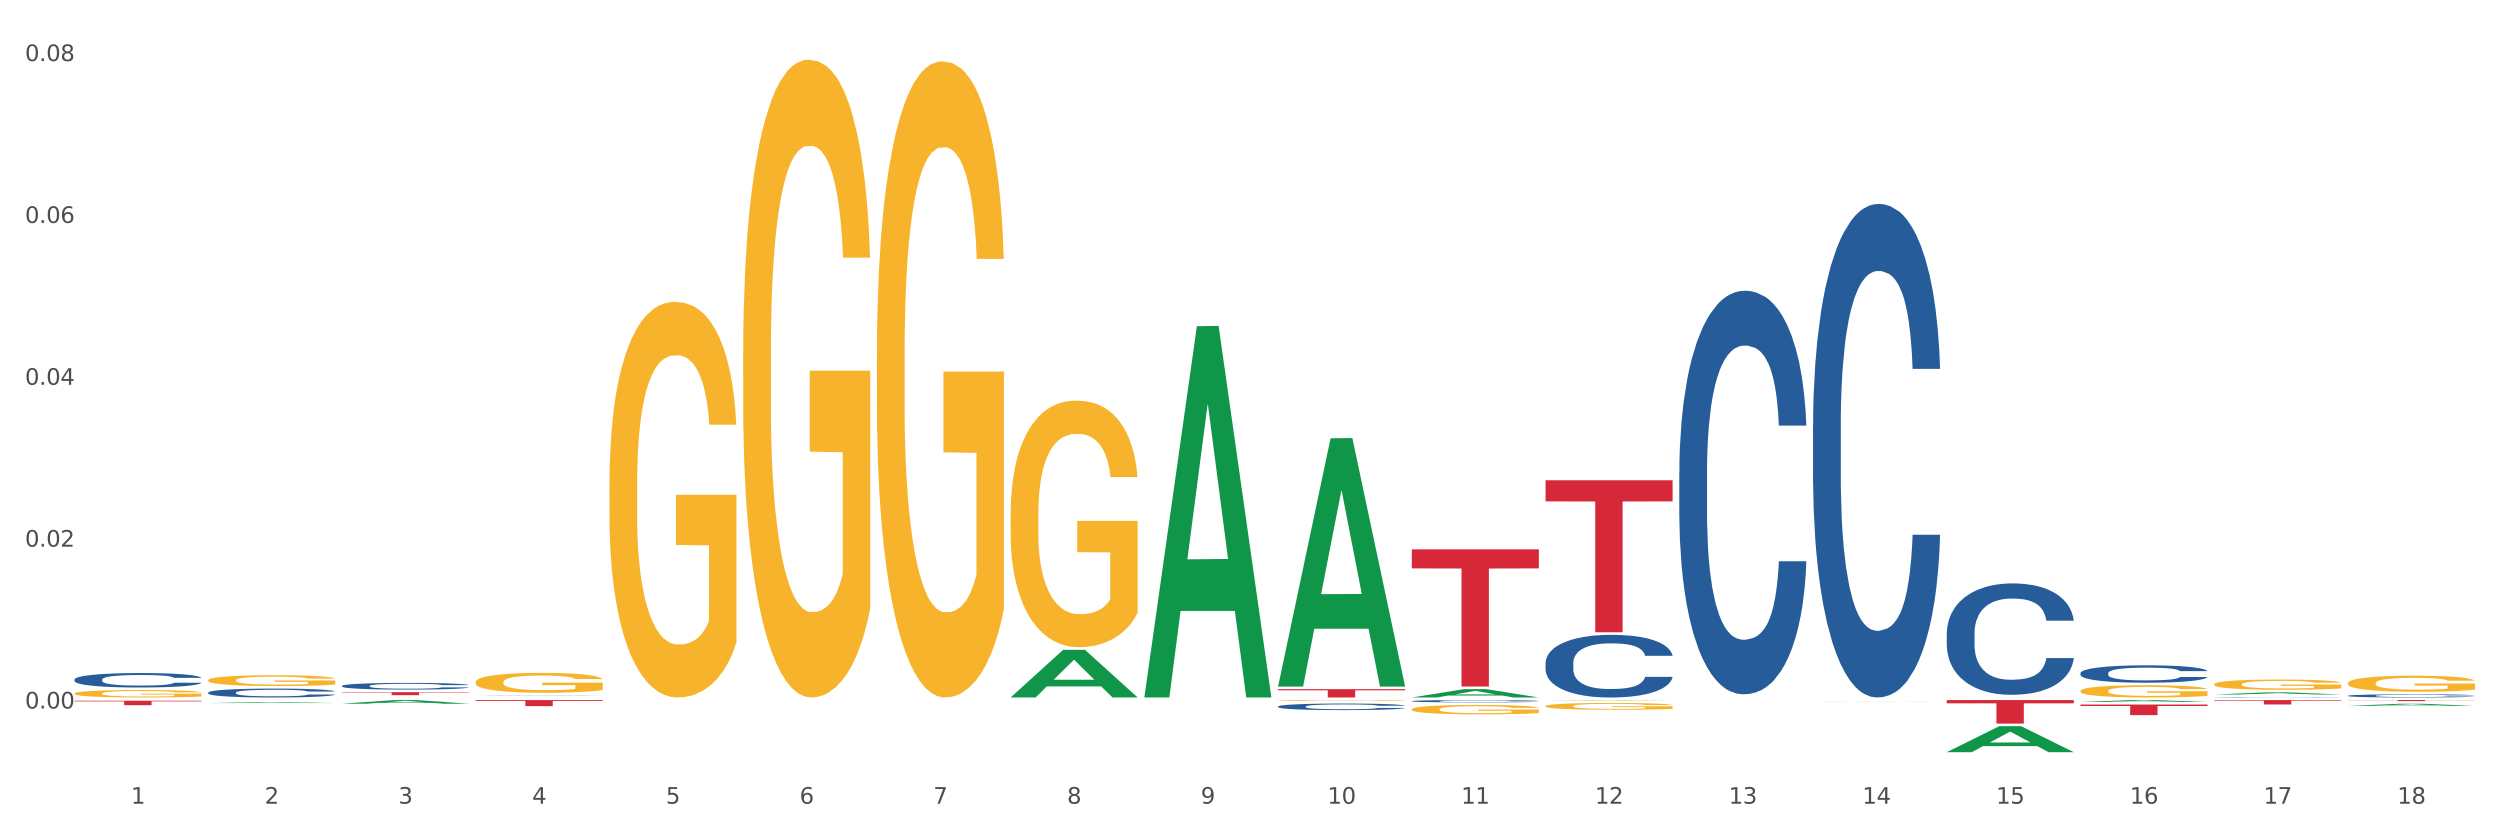 <?xml version="1.0" encoding="utf-8" standalone="no"?>
<!DOCTYPE svg PUBLIC "-//W3C//DTD SVG 1.1//EN"
  "http://www.w3.org/Graphics/SVG/1.1/DTD/svg11.dtd">
<svg xmlns:xlink="http://www.w3.org/1999/xlink" width="1080pt" height="360pt" viewBox="0 0 1080 360" xmlns="http://www.w3.org/2000/svg" version="1.1">
 <rect x="0" y="0" width="1080" height="360" fill="#333333" stroke="none"/>
 <defs>
  <style type="text/css">*{stroke-linejoin: round; stroke-linecap: butt}</style>
 </defs>
 <g id="figure_1">
  <g id="patch_1">
   <path d="M 0 360 
L 1080 360 
L 1080 0 
L 0 0 
z
" style="fill: #ffffff; stroke: #ffffff; stroke-linejoin: miter"/>
  </g>
  <g id="axes_1">
   <g id="matplotlib.axis_1">
    <g id="xtick_1">
     <g id="text_1">
      <!-- 1 -->
      <g style="fill: #4d4d4d" transform="translate(56.563 347.204) scale(0.096 -0.096)">
       <defs>
        <path id="DejaVuSans-31" d="M 794 531 
L 1825 531 
L 1825 4091 
L 703 3866 
L 703 4441 
L 1819 4666 
L 2450 4666 
L 2450 531 
L 3481 531 
L 3481 0 
L 794 0 
L 794 531 
z
" transform="scale(0.016)"/>
       </defs>
       <use xlink:href="#DejaVuSans-31"/>
      </g>
     </g>
    </g>
    <g id="xtick_2">
     <g id="text_2">
      <!-- 2 -->
      <g style="fill: #4d4d4d" transform="translate(114.336 347.204) scale(0.096 -0.096)">
       <defs>
        <path id="DejaVuSans-32" d="M 1228 531 
L 3431 531 
L 3431 0 
L 469 0 
L 469 531 
Q 828 903 1448 1529 
Q 2069 2156 2228 2338 
Q 2531 2678 2651 2914 
Q 2772 3150 2772 3378 
Q 2772 3750 2511 3984 
Q 2250 4219 1831 4219 
Q 1534 4219 1204 4116 
Q 875 4013 500 3803 
L 500 4441 
Q 881 4594 1212 4672 
Q 1544 4750 1819 4750 
Q 2544 4750 2975 4387 
Q 3406 4025 3406 3419 
Q 3406 3131 3298 2873 
Q 3191 2616 2906 2266 
Q 2828 2175 2409 1742 
Q 1991 1309 1228 531 
z
" transform="scale(0.016)"/>
       </defs>
       <use xlink:href="#DejaVuSans-32"/>
      </g>
     </g>
    </g>
    <g id="xtick_3">
     <g id="text_3">
      <!-- 3 -->
      <g style="fill: #4d4d4d" transform="translate(172.109 347.204) scale(0.096 -0.096)">
       <defs>
        <path id="DejaVuSans-33" d="M 2597 2516 
Q 3050 2419 3304 2112 
Q 3559 1806 3559 1356 
Q 3559 666 3084 287 
Q 2609 -91 1734 -91 
Q 1441 -91 1130 -33 
Q 819 25 488 141 
L 488 750 
Q 750 597 1062 519 
Q 1375 441 1716 441 
Q 2309 441 2620 675 
Q 2931 909 2931 1356 
Q 2931 1769 2642 2001 
Q 2353 2234 1838 2234 
L 1294 2234 
L 1294 2753 
L 1863 2753 
Q 2328 2753 2575 2939 
Q 2822 3125 2822 3475 
Q 2822 3834 2567 4026 
Q 2313 4219 1838 4219 
Q 1578 4219 1281 4162 
Q 984 4106 628 3988 
L 628 4550 
Q 988 4650 1302 4700 
Q 1616 4750 1894 4750 
Q 2613 4750 3031 4423 
Q 3450 4097 3450 3541 
Q 3450 3153 3228 2886 
Q 3006 2619 2597 2516 
z
" transform="scale(0.016)"/>
       </defs>
       <use xlink:href="#DejaVuSans-33"/>
      </g>
     </g>
    </g>
    <g id="xtick_4">
     <g id="text_4">
      <!-- 4 -->
      <g style="fill: #4d4d4d" transform="translate(229.882 347.204) scale(0.096 -0.096)">
       <defs>
        <path id="DejaVuSans-34" d="M 2419 4116 
L 825 1625 
L 2419 1625 
L 2419 4116 
z
M 2253 4666 
L 3047 4666 
L 3047 1625 
L 3713 1625 
L 3713 1100 
L 3047 1100 
L 3047 0 
L 2419 0 
L 2419 1100 
L 313 1100 
L 313 1709 
L 2253 4666 
z
" transform="scale(0.016)"/>
       </defs>
       <use xlink:href="#DejaVuSans-34"/>
      </g>
     </g>
    </g>
    <g id="xtick_5">
     <g id="text_5">
      <!-- 5 -->
      <g style="fill: #4d4d4d" transform="translate(287.655 347.204) scale(0.096 -0.096)">
       <defs>
        <path id="DejaVuSans-35" d="M 691 4666 
L 3169 4666 
L 3169 4134 
L 1269 4134 
L 1269 2991 
Q 1406 3038 1543 3061 
Q 1681 3084 1819 3084 
Q 2600 3084 3056 2656 
Q 3513 2228 3513 1497 
Q 3513 744 3044 326 
Q 2575 -91 1722 -91 
Q 1428 -91 1123 -41 
Q 819 9 494 109 
L 494 744 
Q 775 591 1075 516 
Q 1375 441 1709 441 
Q 2250 441 2565 725 
Q 2881 1009 2881 1497 
Q 2881 1984 2565 2268 
Q 2250 2553 1709 2553 
Q 1456 2553 1204 2497 
Q 953 2441 691 2322 
L 691 4666 
z
" transform="scale(0.016)"/>
       </defs>
       <use xlink:href="#DejaVuSans-35"/>
      </g>
     </g>
    </g>
    <g id="xtick_6">
     <g id="text_6">
      <!-- 6 -->
      <g style="fill: #4d4d4d" transform="translate(345.428 347.204) scale(0.096 -0.096)">
       <defs>
        <path id="DejaVuSans-36" d="M 2113 2584 
Q 1688 2584 1439 2293 
Q 1191 2003 1191 1497 
Q 1191 994 1439 701 
Q 1688 409 2113 409 
Q 2538 409 2786 701 
Q 3034 994 3034 1497 
Q 3034 2003 2786 2293 
Q 2538 2584 2113 2584 
z
M 3366 4563 
L 3366 3988 
Q 3128 4100 2886 4159 
Q 2644 4219 2406 4219 
Q 1781 4219 1451 3797 
Q 1122 3375 1075 2522 
Q 1259 2794 1537 2939 
Q 1816 3084 2150 3084 
Q 2853 3084 3261 2657 
Q 3669 2231 3669 1497 
Q 3669 778 3244 343 
Q 2819 -91 2113 -91 
Q 1303 -91 875 529 
Q 447 1150 447 2328 
Q 447 3434 972 4092 
Q 1497 4750 2381 4750 
Q 2619 4750 2861 4703 
Q 3103 4656 3366 4563 
z
" transform="scale(0.016)"/>
       </defs>
       <use xlink:href="#DejaVuSans-36"/>
      </g>
     </g>
    </g>
    <g id="xtick_7">
     <g id="text_7">
      <!-- 7 -->
      <g style="fill: #4d4d4d" transform="translate(403.201 347.204) scale(0.096 -0.096)">
       <defs>
        <path id="DejaVuSans-37" d="M 525 4666 
L 3525 4666 
L 3525 4397 
L 1831 0 
L 1172 0 
L 2766 4134 
L 525 4134 
L 525 4666 
z
" transform="scale(0.016)"/>
       </defs>
       <use xlink:href="#DejaVuSans-37"/>
      </g>
     </g>
    </g>
    <g id="xtick_8">
     <g id="text_8">
      <!-- 8 -->
      <g style="fill: #4d4d4d" transform="translate(460.974 347.204) scale(0.096 -0.096)">
       <defs>
        <path id="DejaVuSans-38" d="M 2034 2216 
Q 1584 2216 1326 1975 
Q 1069 1734 1069 1313 
Q 1069 891 1326 650 
Q 1584 409 2034 409 
Q 2484 409 2743 651 
Q 3003 894 3003 1313 
Q 3003 1734 2745 1975 
Q 2488 2216 2034 2216 
z
M 1403 2484 
Q 997 2584 770 2862 
Q 544 3141 544 3541 
Q 544 4100 942 4425 
Q 1341 4750 2034 4750 
Q 2731 4750 3128 4425 
Q 3525 4100 3525 3541 
Q 3525 3141 3298 2862 
Q 3072 2584 2669 2484 
Q 3125 2378 3379 2068 
Q 3634 1759 3634 1313 
Q 3634 634 3220 271 
Q 2806 -91 2034 -91 
Q 1263 -91 848 271 
Q 434 634 434 1313 
Q 434 1759 690 2068 
Q 947 2378 1403 2484 
z
M 1172 3481 
Q 1172 3119 1398 2916 
Q 1625 2713 2034 2713 
Q 2441 2713 2670 2916 
Q 2900 3119 2900 3481 
Q 2900 3844 2670 4047 
Q 2441 4250 2034 4250 
Q 1625 4250 1398 4047 
Q 1172 3844 1172 3481 
z
" transform="scale(0.016)"/>
       </defs>
       <use xlink:href="#DejaVuSans-38"/>
      </g>
     </g>
    </g>
    <g id="xtick_9">
     <g id="text_9">
      <!-- 9 -->
      <g style="fill: #4d4d4d" transform="translate(518.747 347.204) scale(0.096 -0.096)">
       <defs>
        <path id="DejaVuSans-39" d="M 703 97 
L 703 672 
Q 941 559 1184 500 
Q 1428 441 1663 441 
Q 2288 441 2617 861 
Q 2947 1281 2994 2138 
Q 2813 1869 2534 1725 
Q 2256 1581 1919 1581 
Q 1219 1581 811 2004 
Q 403 2428 403 3163 
Q 403 3881 828 4315 
Q 1253 4750 1959 4750 
Q 2769 4750 3195 4129 
Q 3622 3509 3622 2328 
Q 3622 1225 3098 567 
Q 2575 -91 1691 -91 
Q 1453 -91 1209 -44 
Q 966 3 703 97 
z
M 1959 2075 
Q 2384 2075 2632 2365 
Q 2881 2656 2881 3163 
Q 2881 3666 2632 3958 
Q 2384 4250 1959 4250 
Q 1534 4250 1286 3958 
Q 1038 3666 1038 3163 
Q 1038 2656 1286 2365 
Q 1534 2075 1959 2075 
z
" transform="scale(0.016)"/>
       </defs>
       <use xlink:href="#DejaVuSans-39"/>
      </g>
     </g>
    </g>
    <g id="xtick_10">
     <g id="text_10">
      <!-- 10 -->
      <g style="fill: #4d4d4d" transform="translate(573.466 347.204) scale(0.096 -0.096)">
       <defs>
        <path id="DejaVuSans-30" d="M 2034 4250 
Q 1547 4250 1301 3770 
Q 1056 3291 1056 2328 
Q 1056 1369 1301 889 
Q 1547 409 2034 409 
Q 2525 409 2770 889 
Q 3016 1369 3016 2328 
Q 3016 3291 2770 3770 
Q 2525 4250 2034 4250 
z
M 2034 4750 
Q 2819 4750 3233 4129 
Q 3647 3509 3647 2328 
Q 3647 1150 3233 529 
Q 2819 -91 2034 -91 
Q 1250 -91 836 529 
Q 422 1150 422 2328 
Q 422 3509 836 4129 
Q 1250 4750 2034 4750 
z
" transform="scale(0.016)"/>
       </defs>
       <use xlink:href="#DejaVuSans-31"/>
       <use xlink:href="#DejaVuSans-30" transform="translate(63.623 0)"/>
      </g>
     </g>
    </g>
    <g id="xtick_11">
     <g id="text_11">
      <!-- 11 -->
      <g style="fill: #4d4d4d" transform="translate(631.239 347.204) scale(0.096 -0.096)">
       <use xlink:href="#DejaVuSans-31"/>
       <use xlink:href="#DejaVuSans-31" transform="translate(63.623 0)"/>
      </g>
     </g>
    </g>
    <g id="xtick_12">
     <g id="text_12">
      <!-- 12 -->
      <g style="fill: #4d4d4d" transform="translate(689.012 347.204) scale(0.096 -0.096)">
       <use xlink:href="#DejaVuSans-31"/>
       <use xlink:href="#DejaVuSans-32" transform="translate(63.623 0)"/>
      </g>
     </g>
    </g>
    <g id="xtick_13">
     <g id="text_13">
      <!-- 13 -->
      <g style="fill: #4d4d4d" transform="translate(746.785 347.204) scale(0.096 -0.096)">
       <use xlink:href="#DejaVuSans-31"/>
       <use xlink:href="#DejaVuSans-33" transform="translate(63.623 0)"/>
      </g>
     </g>
    </g>
    <g id="xtick_14">
     <g id="text_14">
      <!-- 14 -->
      <g style="fill: #4d4d4d" transform="translate(804.558 347.204) scale(0.096 -0.096)">
       <use xlink:href="#DejaVuSans-31"/>
       <use xlink:href="#DejaVuSans-34" transform="translate(63.623 0)"/>
      </g>
     </g>
    </g>
    <g id="xtick_15">
     <g id="text_15">
      <!-- 15 -->
      <g style="fill: #4d4d4d" transform="translate(862.331 347.204) scale(0.096 -0.096)">
       <use xlink:href="#DejaVuSans-31"/>
       <use xlink:href="#DejaVuSans-35" transform="translate(63.623 0)"/>
      </g>
     </g>
    </g>
    <g id="xtick_16">
     <g id="text_16">
      <!-- 16 -->
      <g style="fill: #4d4d4d" transform="translate(920.104 347.204) scale(0.096 -0.096)">
       <use xlink:href="#DejaVuSans-31"/>
       <use xlink:href="#DejaVuSans-36" transform="translate(63.623 0)"/>
      </g>
     </g>
    </g>
    <g id="xtick_17">
     <g id="text_17">
      <!-- 17 -->
      <g style="fill: #4d4d4d" transform="translate(977.877 347.204) scale(0.096 -0.096)">
       <use xlink:href="#DejaVuSans-31"/>
       <use xlink:href="#DejaVuSans-37" transform="translate(63.623 0)"/>
      </g>
     </g>
    </g>
    <g id="xtick_18">
     <g id="text_18">
      <!-- 18 -->
      <g style="fill: #4d4d4d" transform="translate(1035.65 347.204) scale(0.096 -0.096)">
       <use xlink:href="#DejaVuSans-31"/>
       <use xlink:href="#DejaVuSans-38" transform="translate(63.623 0)"/>
      </g>
     </g>
    </g>
    <g id="xtick_19"/>
    <g id="xtick_20"/>
    <g id="xtick_21"/>
    <g id="xtick_22"/>
    <g id="xtick_23"/>
    <g id="xtick_24"/>
    <g id="xtick_25"/>
    <g id="xtick_26"/>
    <g id="xtick_27"/>
    <g id="xtick_28"/>
    <g id="xtick_29"/>
    <g id="xtick_30"/>
    <g id="xtick_31"/>
    <g id="xtick_32"/>
    <g id="xtick_33"/>
    <g id="xtick_34"/>
    <g id="xtick_35"/>
   </g>
   <g id="matplotlib.axis_2">
    <g id="ytick_1">
     <g id="text_19">
      <!-- 0.00 -->
      <g style="fill: #4d4d4d" transform="translate(10.8 306.071) scale(0.096 -0.096)">
       <defs>
        <path id="DejaVuSans-2e" d="M 684 794 
L 1344 794 
L 1344 0 
L 684 0 
L 684 794 
z
" transform="scale(0.016)"/>
       </defs>
       <use xlink:href="#DejaVuSans-30"/>
       <use xlink:href="#DejaVuSans-2e" transform="translate(63.623 0)"/>
       <use xlink:href="#DejaVuSans-30" transform="translate(95.41 0)"/>
       <use xlink:href="#DejaVuSans-30" transform="translate(159.033 0)"/>
      </g>
     </g>
    </g>
    <g id="ytick_2">
     <g id="text_20">
      <!-- 0.02 -->
      <g style="fill: #4d4d4d" transform="translate(10.8 236.151) scale(0.096 -0.096)">
       <use xlink:href="#DejaVuSans-30"/>
       <use xlink:href="#DejaVuSans-2e" transform="translate(63.623 0)"/>
       <use xlink:href="#DejaVuSans-30" transform="translate(95.41 0)"/>
       <use xlink:href="#DejaVuSans-32" transform="translate(159.033 0)"/>
      </g>
     </g>
    </g>
    <g id="ytick_3">
     <g id="text_21">
      <!-- 0.04 -->
      <g style="fill: #4d4d4d" transform="translate(10.8 166.231) scale(0.096 -0.096)">
       <use xlink:href="#DejaVuSans-30"/>
       <use xlink:href="#DejaVuSans-2e" transform="translate(63.623 0)"/>
       <use xlink:href="#DejaVuSans-30" transform="translate(95.41 0)"/>
       <use xlink:href="#DejaVuSans-34" transform="translate(159.033 0)"/>
      </g>
     </g>
    </g>
    <g id="ytick_4">
     <g id="text_22">
      <!-- 0.06 -->
      <g style="fill: #4d4d4d" transform="translate(10.8 96.311) scale(0.096 -0.096)">
       <use xlink:href="#DejaVuSans-30"/>
       <use xlink:href="#DejaVuSans-2e" transform="translate(63.623 0)"/>
       <use xlink:href="#DejaVuSans-30" transform="translate(95.41 0)"/>
       <use xlink:href="#DejaVuSans-36" transform="translate(159.033 0)"/>
      </g>
     </g>
    </g>
    <g id="ytick_5">
     <g id="text_23">
      <!-- 0.08 -->
      <g style="fill: #4d4d4d" transform="translate(10.8 26.391) scale(0.096 -0.096)">
       <use xlink:href="#DejaVuSans-30"/>
       <use xlink:href="#DejaVuSans-2e" transform="translate(63.623 0)"/>
       <use xlink:href="#DejaVuSans-30" transform="translate(95.41 0)"/>
       <use xlink:href="#DejaVuSans-38" transform="translate(159.033 0)"/>
      </g>
     </g>
    </g>
    <g id="ytick_6"/>
    <g id="ytick_7"/>
    <g id="ytick_8"/>
    <g id="ytick_9"/>
   </g>
   <g id="PolyCollection_1">
    <path d="M 89.948 303.733 
L 90.005 303.733 
L 112.637 303.291 
L 122.03 303.291 
L 144.832 303.734 
L 133.969 303.734 
L 129.046 303.631 
L 105.678 303.631 
L 105.508 303.632 
L 100.755 303.734 
L 89.948 303.734 
L 89.948 303.733 
L 108.62 303.569 
L 126.104 303.569 
L 117.447 303.385 
L 117.334 303.384 
L 117.22 303.386 
L 108.563 303.569 
L 108.62 303.569 
L 89.948 303.733 
z
" clip-path="url(#p5f0e287596)" style="fill: #109648"/>
    <path d="M 263.267 209.377 
L 263.332 209.221 
L 263.332 203.602 
L 263.461 198.763 
L 264.109 187.056 
L 265.081 177.378 
L 265.794 172.227 
L 266.507 168.013 
L 267.349 163.799 
L 268.386 159.428 
L 270.265 153.028 
L 271.432 149.75 
L 272.857 146.316 
L 275.449 141.322 
L 277.328 138.512 
L 279.272 136.171 
L 282.447 133.361 
L 284.521 132.112 
L 286.724 131.176 
L 289.381 130.551 
L 291.389 130.395 
L 295.796 130.863 
L 299.554 132.268 
L 301.368 133.361 
L 303.701 135.234 
L 304.932 136.483 
L 306.941 138.98 
L 309.015 142.258 
L 310.44 145.068 
L 312.579 150.375 
L 314.199 155.682 
L 315.689 162.238 
L 316.466 166.764 
L 317.05 170.979 
L 317.568 175.818 
L 318.086 183.466 
L 306.423 183.466 
L 305.969 178.003 
L 305.256 172.852 
L 304.22 167.857 
L 303.312 164.735 
L 301.757 160.833 
L 300.332 158.335 
L 298.841 156.462 
L 297.027 154.901 
L 295.601 154.121 
L 293.593 153.497 
L 289.64 153.653 
L 286.983 154.901 
L 285.169 156.462 
L 284.002 157.867 
L 282.966 159.428 
L 281.799 161.613 
L 280.439 164.891 
L 279.467 167.857 
L 278.495 171.603 
L 277.717 175.349 
L 277.004 179.72 
L 276.421 184.403 
L 275.967 189.241 
L 275.579 195.173 
L 275.255 205.006 
L 275.255 226.391 
L 275.384 231.23 
L 275.708 237.629 
L 276.097 242.468 
L 276.745 248.244 
L 277.328 252.146 
L 278.43 257.765 
L 279.661 262.448 
L 280.633 265.414 
L 281.605 267.911 
L 283.29 271.345 
L 285.169 274.155 
L 286.789 275.872 
L 288.992 277.433 
L 290.482 278.057 
L 291.778 278.369 
L 294.953 278.369 
L 297.221 277.901 
L 299.748 276.808 
L 301.692 275.403 
L 303.312 273.686 
L 305.127 270.877 
L 306.293 268.223 
L 306.293 235.6 
L 292.037 235.444 
L 292.037 213.748 
L 318.151 213.748 
L 318.151 277.433 
L 317.05 280.71 
L 315.819 283.676 
L 314.523 286.33 
L 312.579 289.608 
L 310.246 292.729 
L 308.172 294.915 
L 305.969 296.788 
L 303.377 298.505 
L 300.008 300.066 
L 297.934 300.69 
L 295.342 301.158 
L 292.297 301.314 
L 289.64 301.002 
L 287.048 300.222 
L 284.326 298.817 
L 281.67 296.788 
L 279.661 294.759 
L 277.652 292.261 
L 275.514 288.983 
L 273.829 285.861 
L 272.533 283.052 
L 271.108 279.462 
L 269.552 274.779 
L 268.386 270.565 
L 267.349 266.194 
L 266.248 260.575 
L 265.47 255.736 
L 264.692 249.648 
L 264.239 245.122 
L 263.721 238.098 
L 263.332 228.264 
L 263.267 209.377 
z
" clip-path="url(#p5f0e287596)" style="fill: #f7b32b"/>
    <path d="M 205.494 294.668 
L 205.559 294.66 
L 205.559 294.378 
L 205.688 294.135 
L 206.336 293.547 
L 207.308 293.06 
L 208.021 292.802 
L 208.734 292.59 
L 209.576 292.378 
L 210.613 292.158 
L 212.492 291.837 
L 213.659 291.672 
L 215.084 291.499 
L 217.676 291.249 
L 219.555 291.107 
L 221.499 290.99 
L 224.674 290.848 
L 226.748 290.786 
L 228.951 290.739 
L 231.608 290.707 
L 233.616 290.699 
L 238.023 290.723 
L 241.781 290.794 
L 243.595 290.848 
L 245.928 290.943 
L 247.159 291.005 
L 249.168 291.131 
L 251.242 291.296 
L 252.667 291.437 
L 254.806 291.703 
L 256.426 291.97 
L 257.916 292.3 
L 258.694 292.527 
L 259.277 292.739 
L 259.795 292.982 
L 260.313 293.366 
L 248.65 293.366 
L 248.196 293.092 
L 247.483 292.833 
L 246.447 292.582 
L 245.539 292.425 
L 243.984 292.229 
L 242.559 292.103 
L 241.068 292.009 
L 239.254 291.931 
L 237.828 291.892 
L 235.82 291.86 
L 231.867 291.868 
L 229.21 291.931 
L 227.396 292.009 
L 226.229 292.08 
L 225.193 292.158 
L 224.026 292.268 
L 222.666 292.433 
L 221.694 292.582 
L 220.722 292.77 
L 219.944 292.958 
L 219.231 293.178 
L 218.648 293.413 
L 218.194 293.656 
L 217.806 293.954 
L 217.482 294.449 
L 217.482 295.523 
L 217.611 295.766 
L 217.935 296.088 
L 218.324 296.331 
L 218.972 296.621 
L 219.555 296.817 
L 220.657 297.1 
L 221.888 297.335 
L 222.86 297.484 
L 223.832 297.61 
L 225.517 297.782 
L 227.396 297.923 
L 229.016 298.01 
L 231.219 298.088 
L 232.709 298.119 
L 234.005 298.135 
L 237.18 298.135 
L 239.448 298.111 
L 241.975 298.057 
L 243.919 297.986 
L 245.539 297.9 
L 247.354 297.759 
L 248.52 297.625 
L 248.52 295.986 
L 234.264 295.978 
L 234.264 294.888 
L 260.378 294.888 
L 260.378 298.088 
L 259.277 298.253 
L 258.046 298.402 
L 256.75 298.535 
L 254.806 298.7 
L 252.473 298.857 
L 250.399 298.966 
L 248.196 299.061 
L 245.604 299.147 
L 242.235 299.225 
L 240.161 299.257 
L 237.569 299.28 
L 234.524 299.288 
L 231.867 299.272 
L 229.275 299.233 
L 226.553 299.162 
L 223.897 299.061 
L 221.888 298.959 
L 219.879 298.833 
L 217.741 298.668 
L 216.056 298.511 
L 214.76 298.37 
L 213.335 298.19 
L 211.779 297.955 
L 210.613 297.743 
L 209.576 297.523 
L 208.475 297.241 
L 207.697 296.998 
L 206.92 296.692 
L 206.466 296.464 
L 205.948 296.111 
L 205.559 295.617 
L 205.494 294.668 
z
" clip-path="url(#p5f0e287596)" style="fill: #f7b32b"/>
    <path d="M 89.948 293.856 
L 90.013 293.852 
L 90.013 293.699 
L 90.142 293.567 
L 90.79 293.249 
L 91.762 292.985 
L 92.475 292.845 
L 93.188 292.73 
L 94.03 292.615 
L 95.067 292.496 
L 96.946 292.322 
L 98.113 292.233 
L 99.538 292.14 
L 102.13 292.004 
L 104.009 291.927 
L 105.953 291.863 
L 109.128 291.787 
L 111.202 291.753 
L 113.405 291.727 
L 116.062 291.71 
L 118.071 291.706 
L 122.477 291.719 
L 126.235 291.757 
L 128.049 291.787 
L 130.382 291.838 
L 131.613 291.872 
L 133.622 291.94 
L 135.696 292.029 
L 137.121 292.106 
L 139.26 292.25 
L 140.88 292.395 
L 142.37 292.573 
L 143.148 292.696 
L 143.731 292.811 
L 144.249 292.943 
L 144.768 293.151 
L 133.104 293.151 
L 132.65 293.002 
L 131.937 292.862 
L 130.901 292.726 
L 129.993 292.641 
L 128.438 292.535 
L 127.013 292.467 
L 125.522 292.416 
L 123.708 292.373 
L 122.282 292.352 
L 120.274 292.335 
L 116.321 292.339 
L 113.664 292.373 
L 111.85 292.416 
L 110.684 292.454 
L 109.647 292.496 
L 108.48 292.556 
L 107.12 292.645 
L 106.148 292.726 
L 105.176 292.828 
L 104.398 292.93 
L 103.685 293.049 
L 103.102 293.176 
L 102.648 293.308 
L 102.26 293.469 
L 101.936 293.737 
L 101.936 294.319 
L 102.065 294.451 
L 102.389 294.625 
L 102.778 294.757 
L 103.426 294.914 
L 104.009 295.02 
L 105.111 295.173 
L 106.342 295.301 
L 107.314 295.381 
L 108.286 295.449 
L 109.971 295.543 
L 111.85 295.619 
L 113.47 295.666 
L 115.673 295.709 
L 117.163 295.726 
L 118.459 295.734 
L 121.634 295.734 
L 123.902 295.721 
L 126.43 295.692 
L 128.373 295.653 
L 129.993 295.607 
L 131.808 295.53 
L 132.974 295.458 
L 132.974 294.57 
L 118.719 294.566 
L 118.719 293.975 
L 144.832 293.975 
L 144.832 295.709 
L 143.731 295.798 
L 142.5 295.879 
L 141.204 295.951 
L 139.26 296.04 
L 136.927 296.125 
L 134.853 296.184 
L 132.65 296.235 
L 130.058 296.282 
L 126.689 296.325 
L 124.615 296.342 
L 122.023 296.354 
L 118.978 296.359 
L 116.321 296.35 
L 113.729 296.329 
L 111.007 296.291 
L 108.351 296.235 
L 106.342 296.18 
L 104.333 296.112 
L 102.195 296.023 
L 100.51 295.938 
L 99.214 295.862 
L 97.789 295.764 
L 96.233 295.636 
L 95.067 295.522 
L 94.03 295.403 
L 92.929 295.25 
L 92.151 295.118 
L 91.374 294.952 
L 90.92 294.829 
L 90.402 294.638 
L 90.013 294.37 
L 89.948 293.856 
z
" clip-path="url(#p5f0e287596)" style="fill: #f7b32b"/>
    <path d="M 32.175 299.59 
L 32.24 299.587 
L 32.24 299.481 
L 32.369 299.39 
L 33.017 299.17 
L 33.989 298.988 
L 34.702 298.892 
L 35.415 298.812 
L 36.257 298.733 
L 37.294 298.651 
L 39.173 298.531 
L 40.34 298.469 
L 41.765 298.405 
L 44.357 298.311 
L 46.236 298.258 
L 48.18 298.214 
L 51.355 298.161 
L 53.429 298.138 
L 55.632 298.12 
L 58.289 298.109 
L 60.298 298.106 
L 64.704 298.114 
L 68.462 298.141 
L 70.277 298.161 
L 72.609 298.197 
L 73.84 298.22 
L 75.849 298.267 
L 77.923 298.329 
L 79.348 298.381 
L 81.487 298.481 
L 83.107 298.581 
L 84.597 298.704 
L 85.375 298.789 
L 85.958 298.868 
L 86.476 298.959 
L 86.995 299.103 
L 75.331 299.103 
L 74.877 299 
L 74.164 298.903 
L 73.128 298.809 
L 72.22 298.751 
L 70.665 298.678 
L 69.24 298.631 
L 67.749 298.595 
L 65.935 298.566 
L 64.509 298.551 
L 62.501 298.54 
L 58.548 298.543 
L 55.891 298.566 
L 54.077 298.595 
L 52.911 298.622 
L 51.874 298.651 
L 50.707 298.692 
L 49.347 298.754 
L 48.375 298.809 
L 47.403 298.88 
L 46.625 298.95 
L 45.912 299.032 
L 45.329 299.12 
L 44.876 299.211 
L 44.487 299.323 
L 44.163 299.508 
L 44.163 299.909 
L 44.292 300 
L 44.616 300.12 
L 45.005 300.211 
L 45.653 300.32 
L 46.236 300.393 
L 47.338 300.499 
L 48.569 300.587 
L 49.541 300.643 
L 50.513 300.689 
L 52.198 300.754 
L 54.077 300.807 
L 55.697 300.839 
L 57.9 300.868 
L 59.39 300.88 
L 60.686 300.886 
L 63.861 300.886 
L 66.129 300.877 
L 68.657 300.857 
L 70.601 300.83 
L 72.22 300.798 
L 74.035 300.745 
L 75.201 300.695 
L 75.201 300.082 
L 60.946 300.079 
L 60.946 299.672 
L 87.059 299.672 
L 87.059 300.868 
L 85.958 300.93 
L 84.727 300.986 
L 83.431 301.036 
L 81.487 301.097 
L 79.154 301.156 
L 77.08 301.197 
L 74.877 301.232 
L 72.285 301.264 
L 68.916 301.294 
L 66.842 301.305 
L 64.25 301.314 
L 61.205 301.317 
L 58.548 301.311 
L 55.956 301.297 
L 53.235 301.27 
L 50.578 301.232 
L 48.569 301.194 
L 46.56 301.147 
L 44.422 301.085 
L 42.737 301.027 
L 41.441 300.974 
L 40.016 300.906 
L 38.46 300.819 
L 37.294 300.739 
L 36.257 300.657 
L 35.156 300.552 
L 34.378 300.461 
L 33.601 300.346 
L 33.147 300.261 
L 32.629 300.129 
L 32.24 299.945 
L 32.175 299.59 
z
" clip-path="url(#p5f0e287596)" style="fill: #f7b32b"/>
    <path d="M 1014.316 300.564 
L 1014.381 300.563 
L 1014.381 300.528 
L 1014.575 300.48 
L 1015.289 300.393 
L 1016.197 300.327 
L 1017.754 300.249 
L 1018.597 300.217 
L 1019.7 300.181 
L 1021.971 300.122 
L 1024.566 300.072 
L 1026.382 300.045 
L 1027.745 300.027 
L 1030.794 299.996 
L 1032.546 299.982 
L 1034.362 299.971 
L 1035.919 299.963 
L 1038.514 299.955 
L 1040.59 299.951 
L 1042.99 299.95 
L 1045.002 299.951 
L 1047.661 299.956 
L 1051.554 299.971 
L 1053.046 299.98 
L 1055.057 299.995 
L 1057.133 300.015 
L 1058.82 300.035 
L 1060.766 300.063 
L 1062.777 300.101 
L 1064.724 300.148 
L 1066.086 300.192 
L 1067.189 300.238 
L 1068.162 300.294 
L 1068.876 300.356 
L 1069.2 300.407 
L 1057.328 300.407 
L 1057.003 300.361 
L 1056.355 300.311 
L 1055.706 300.277 
L 1054.992 300.249 
L 1053.889 300.218 
L 1052.916 300.198 
L 1051.294 300.174 
L 1049.802 300.159 
L 1048.57 300.151 
L 1047.078 300.143 
L 1043.899 300.136 
L 1041.628 300.136 
L 1040.201 300.138 
L 1038.449 300.144 
L 1036.957 300.153 
L 1035.205 300.168 
L 1033.843 300.184 
L 1032.481 300.206 
L 1031.702 300.221 
L 1030.534 300.248 
L 1029.756 300.271 
L 1028.718 300.309 
L 1028.134 300.337 
L 1027.096 300.408 
L 1026.642 300.46 
L 1026.447 300.497 
L 1026.318 300.537 
L 1026.318 300.731 
L 1026.707 300.819 
L 1027.031 300.856 
L 1027.55 300.899 
L 1028.523 300.954 
L 1029.951 301.007 
L 1031.443 301.046 
L 1032.675 301.07 
L 1033.843 301.087 
L 1035.011 301.101 
L 1036.438 301.114 
L 1037.606 301.121 
L 1039.357 301.129 
L 1041.433 301.132 
L 1043.055 301.132 
L 1046.364 301.126 
L 1047.856 301.12 
L 1049.283 301.111 
L 1050.84 301.097 
L 1052.073 301.082 
L 1052.787 301.071 
L 1053.954 301.047 
L 1054.863 301.022 
L 1055.641 300.994 
L 1056.16 300.969 
L 1056.744 300.931 
L 1057.198 300.889 
L 1057.328 300.866 
L 1069.2 300.866 
L 1068.94 300.911 
L 1068.486 300.955 
L 1067.578 301.014 
L 1066.864 301.047 
L 1065.762 301.089 
L 1064.594 301.124 
L 1062.972 301.162 
L 1061.48 301.191 
L 1059.923 301.216 
L 1058.236 301.238 
L 1055.187 301.27 
L 1054.084 301.278 
L 1051.749 301.293 
L 1049.932 301.302 
L 1047.272 301.311 
L 1044.547 301.316 
L 1041.693 301.317 
L 1039.163 301.315 
L 1036.373 301.307 
L 1034.622 301.3 
L 1032.675 301.288 
L 1030.405 301.271 
L 1028.264 301.25 
L 1026.253 301.225 
L 1024.371 301.196 
L 1022.62 301.163 
L 1020.349 301.11 
L 1018.662 301.057 
L 1017.43 301.009 
L 1016.586 300.967 
L 1015.743 300.915 
L 1015.289 300.879 
L 1014.575 300.791 
L 1014.316 300.71 
L 1014.316 300.564 
z
" clip-path="url(#p5f0e287596)" style="fill: #255c99"/>
    <path d="M 956.543 301.216 
L 956.608 301.216 
L 956.608 301.211 
L 956.802 301.205 
L 957.516 301.193 
L 958.424 301.184 
L 959.981 301.174 
L 960.824 301.17 
L 961.927 301.165 
L 964.198 301.157 
L 966.793 301.15 
L 968.609 301.147 
L 969.972 301.144 
L 973.021 301.14 
L 974.773 301.138 
L 976.589 301.137 
L 978.146 301.136 
L 980.741 301.135 
L 982.817 301.134 
L 985.217 301.134 
L 987.229 301.134 
L 989.888 301.135 
L 993.781 301.137 
L 995.273 301.138 
L 997.284 301.14 
L 999.36 301.143 
L 1001.047 301.145 
L 1002.993 301.149 
L 1005.004 301.154 
L 1006.951 301.16 
L 1008.313 301.166 
L 1009.416 301.173 
L 1010.389 301.18 
L 1011.103 301.188 
L 1011.427 301.195 
L 999.555 301.195 
L 999.231 301.189 
L 998.582 301.182 
L 997.933 301.178 
L 997.219 301.174 
L 996.116 301.17 
L 995.143 301.167 
L 993.521 301.164 
L 992.029 301.162 
L 990.797 301.161 
L 989.305 301.16 
L 986.126 301.159 
L 983.855 301.159 
L 982.428 301.159 
L 980.676 301.16 
L 979.184 301.161 
L 977.432 301.163 
L 976.07 301.165 
L 974.708 301.168 
L 973.929 301.17 
L 972.761 301.174 
L 971.983 301.177 
L 970.945 301.182 
L 970.361 301.186 
L 969.323 301.195 
L 968.869 301.202 
L 968.674 301.207 
L 968.545 301.213 
L 968.545 301.239 
L 968.934 301.25 
L 969.258 301.255 
L 969.777 301.261 
L 970.75 301.268 
L 972.178 301.276 
L 973.67 301.281 
L 974.902 301.284 
L 976.07 301.286 
L 977.238 301.288 
L 978.665 301.29 
L 979.833 301.291 
L 981.584 301.292 
L 983.66 301.292 
L 985.282 301.292 
L 988.591 301.291 
L 990.083 301.291 
L 991.51 301.289 
L 993.067 301.288 
L 994.3 301.286 
L 995.014 301.284 
L 996.181 301.281 
L 997.09 301.278 
L 997.868 301.274 
L 998.387 301.27 
L 998.971 301.265 
L 999.425 301.26 
L 999.555 301.257 
L 1011.427 301.257 
L 1011.168 301.263 
L 1010.713 301.269 
L 1009.805 301.276 
L 1009.092 301.281 
L 1007.989 301.286 
L 1006.821 301.291 
L 1005.199 301.296 
L 1003.707 301.3 
L 1002.15 301.304 
L 1000.463 301.307 
L 997.414 301.311 
L 996.311 301.312 
L 993.976 301.314 
L 992.159 301.315 
L 989.499 301.316 
L 986.774 301.317 
L 983.92 301.317 
L 981.39 301.317 
L 978.6 301.316 
L 976.849 301.315 
L 974.902 301.313 
L 972.632 301.311 
L 970.491 301.308 
L 968.48 301.305 
L 966.598 301.301 
L 964.847 301.297 
L 962.576 301.289 
L 960.889 301.282 
L 959.657 301.276 
L 958.813 301.27 
L 957.97 301.263 
L 957.516 301.258 
L 956.802 301.247 
L 956.543 301.236 
L 956.543 301.216 
z
" clip-path="url(#p5f0e287596)" style="fill: #255c99"/>
    <path d="M 321.04 153.093 
L 321.105 152.842 
L 321.105 143.782 
L 321.234 135.981 
L 321.882 117.108 
L 322.854 101.506 
L 323.567 93.201 
L 324.28 86.407 
L 325.122 79.612 
L 326.159 72.566 
L 328.038 62.248 
L 329.205 56.964 
L 330.63 51.428 
L 333.222 43.375 
L 335.101 38.845 
L 337.045 35.07 
L 340.22 30.541 
L 342.294 28.528 
L 344.497 27.018 
L 347.154 26.011 
L 349.162 25.759 
L 353.569 26.514 
L 357.327 28.779 
L 359.141 30.541 
L 361.474 33.561 
L 362.705 35.574 
L 364.714 39.6 
L 366.788 44.885 
L 368.213 49.414 
L 370.352 57.97 
L 371.972 66.527 
L 373.462 77.096 
L 374.239 84.394 
L 374.823 91.188 
L 375.341 98.989 
L 375.859 111.32 
L 364.196 111.32 
L 363.742 102.512 
L 363.029 94.208 
L 361.993 86.155 
L 361.085 81.122 
L 359.53 74.831 
L 358.105 70.805 
L 356.614 67.785 
L 354.8 65.268 
L 353.374 64.01 
L 351.366 63.003 
L 347.413 63.255 
L 344.756 65.268 
L 342.942 67.785 
L 341.775 70.05 
L 340.739 72.566 
L 339.572 76.089 
L 338.212 81.374 
L 337.24 86.155 
L 336.268 92.195 
L 335.49 98.234 
L 334.777 105.28 
L 334.194 112.83 
L 333.74 120.631 
L 333.352 130.193 
L 333.028 146.047 
L 333.028 180.523 
L 333.157 188.324 
L 333.481 198.642 
L 333.87 206.443 
L 334.518 215.754 
L 335.101 222.045 
L 336.203 231.104 
L 337.434 238.654 
L 338.406 243.435 
L 339.378 247.462 
L 341.063 252.998 
L 342.942 257.527 
L 344.562 260.296 
L 346.765 262.812 
L 348.255 263.819 
L 349.551 264.322 
L 352.726 264.322 
L 354.994 263.567 
L 357.521 261.805 
L 359.465 259.541 
L 361.085 256.773 
L 362.9 252.243 
L 364.066 247.965 
L 364.066 195.37 
L 349.81 195.119 
L 349.81 160.14 
L 375.924 160.14 
L 375.924 262.812 
L 374.823 268.097 
L 373.591 272.878 
L 372.296 277.156 
L 370.352 282.441 
L 368.019 287.474 
L 365.945 290.997 
L 363.742 294.016 
L 361.15 296.785 
L 357.781 299.301 
L 355.707 300.308 
L 353.115 301.063 
L 350.07 301.314 
L 347.413 300.811 
L 344.821 299.553 
L 342.099 297.288 
L 339.443 294.016 
L 337.434 290.745 
L 335.425 286.719 
L 333.287 281.434 
L 331.602 276.401 
L 330.306 271.871 
L 328.881 266.084 
L 327.325 258.534 
L 326.159 251.74 
L 325.122 244.693 
L 324.021 235.634 
L 323.243 227.833 
L 322.465 218.019 
L 322.012 210.721 
L 321.493 199.397 
L 321.105 183.543 
L 321.04 153.093 
z
" clip-path="url(#p5f0e287596)" style="fill: #f7b32b"/>
    <path d="M 898.77 290.796 
L 898.835 290.789 
L 898.835 290.597 
L 899.029 290.336 
L 899.743 289.856 
L 900.651 289.493 
L 902.208 289.067 
L 903.051 288.889 
L 904.154 288.69 
L 906.425 288.367 
L 909.02 288.093 
L 910.836 287.942 
L 912.199 287.846 
L 915.248 287.674 
L 917 287.599 
L 918.816 287.537 
L 920.373 287.496 
L 922.968 287.448 
L 925.044 287.427 
L 927.444 287.42 
L 929.456 287.427 
L 932.116 287.455 
L 936.008 287.537 
L 937.5 287.585 
L 939.511 287.667 
L 941.587 287.777 
L 943.274 287.887 
L 945.22 288.045 
L 947.231 288.251 
L 949.178 288.511 
L 950.54 288.752 
L 951.643 289.005 
L 952.616 289.314 
L 953.33 289.65 
L 953.654 289.932 
L 941.782 289.932 
L 941.458 289.678 
L 940.809 289.403 
L 940.16 289.218 
L 939.446 289.067 
L 938.344 288.896 
L 937.37 288.786 
L 935.749 288.655 
L 934.256 288.573 
L 933.024 288.525 
L 931.532 288.484 
L 928.353 288.443 
L 926.082 288.443 
L 924.655 288.457 
L 922.903 288.491 
L 921.411 288.539 
L 919.659 288.621 
L 918.297 288.71 
L 916.935 288.827 
L 916.156 288.909 
L 914.988 289.06 
L 914.21 289.184 
L 913.172 289.396 
L 912.588 289.547 
L 911.55 289.939 
L 911.096 290.227 
L 910.901 290.426 
L 910.772 290.645 
L 910.772 291.716 
L 911.161 292.196 
L 911.485 292.402 
L 912.004 292.635 
L 912.977 292.937 
L 914.405 293.232 
L 915.897 293.445 
L 917.129 293.575 
L 918.297 293.671 
L 919.465 293.746 
L 920.892 293.815 
L 922.06 293.856 
L 923.811 293.897 
L 925.887 293.918 
L 927.509 293.918 
L 930.818 293.884 
L 932.31 293.849 
L 933.737 293.801 
L 935.294 293.726 
L 936.527 293.644 
L 937.241 293.582 
L 938.408 293.451 
L 939.317 293.314 
L 940.095 293.156 
L 940.614 293.019 
L 941.198 292.813 
L 941.652 292.58 
L 941.782 292.457 
L 953.654 292.457 
L 953.395 292.704 
L 952.94 292.944 
L 952.032 293.266 
L 951.319 293.451 
L 950.216 293.678 
L 949.048 293.87 
L 947.426 294.083 
L 945.934 294.24 
L 944.377 294.378 
L 942.69 294.501 
L 939.641 294.673 
L 938.538 294.721 
L 936.203 294.803 
L 934.386 294.851 
L 931.726 294.899 
L 929.002 294.927 
L 926.147 294.933 
L 923.617 294.92 
L 920.827 294.879 
L 919.076 294.837 
L 917.129 294.776 
L 914.859 294.68 
L 912.718 294.563 
L 910.707 294.426 
L 908.825 294.268 
L 907.074 294.09 
L 904.803 293.794 
L 903.116 293.506 
L 901.884 293.239 
L 901.04 293.012 
L 900.197 292.724 
L 899.743 292.525 
L 899.029 292.045 
L 898.77 291.599 
L 898.77 290.796 
z
" clip-path="url(#p5f0e287596)" style="fill: #255c99"/>
    <path d="M 783.224 183.894 
L 783.289 183.699 
L 783.289 178.247 
L 783.483 170.847 
L 784.197 157.216 
L 785.105 146.895 
L 786.662 134.821 
L 787.506 129.758 
L 788.608 124.111 
L 790.879 114.959 
L 793.474 107.17 
L 795.291 102.885 
L 796.653 100.159 
L 799.702 95.291 
L 801.454 93.149 
L 803.27 91.396 
L 804.827 90.228 
L 807.422 88.865 
L 809.498 88.281 
L 811.899 88.086 
L 813.91 88.281 
L 816.57 89.059 
L 820.462 91.396 
L 821.954 92.759 
L 823.965 95.096 
L 826.041 98.212 
L 827.728 101.328 
L 829.674 105.806 
L 831.685 111.648 
L 833.632 119.048 
L 834.994 125.864 
L 836.097 133.069 
L 837.07 141.832 
L 837.784 151.374 
L 838.108 159.358 
L 826.236 159.358 
L 825.912 152.153 
L 825.263 144.363 
L 824.614 139.106 
L 823.9 134.821 
L 822.798 129.953 
L 821.824 126.837 
L 820.203 123.138 
L 818.71 120.801 
L 817.478 119.438 
L 815.986 118.269 
L 812.807 117.101 
L 810.536 117.101 
L 809.109 117.49 
L 807.357 118.464 
L 805.865 119.827 
L 804.114 122.164 
L 802.751 124.695 
L 801.389 128.006 
L 800.61 130.343 
L 799.443 134.627 
L 798.664 138.132 
L 797.626 144.169 
L 797.042 148.453 
L 796.004 159.552 
L 795.55 167.731 
L 795.355 173.378 
L 795.226 179.61 
L 795.226 209.988 
L 795.615 223.619 
L 795.939 229.461 
L 796.458 236.082 
L 797.431 244.65 
L 798.859 253.024 
L 800.351 259.06 
L 801.583 262.76 
L 802.751 265.486 
L 803.919 267.628 
L 805.346 269.576 
L 806.514 270.744 
L 808.266 271.913 
L 810.342 272.497 
L 811.963 272.497 
L 815.272 271.523 
L 816.764 270.549 
L 818.191 269.186 
L 819.748 267.044 
L 820.981 264.708 
L 821.695 262.955 
L 822.862 259.255 
L 823.771 255.36 
L 824.549 250.882 
L 825.068 246.987 
L 825.652 241.145 
L 826.106 234.524 
L 826.236 231.019 
L 838.108 231.019 
L 837.849 238.029 
L 837.394 244.845 
L 836.486 253.997 
L 835.773 259.255 
L 834.67 265.681 
L 833.502 271.134 
L 831.88 277.17 
L 830.388 281.649 
L 828.831 285.544 
L 827.144 289.049 
L 824.095 293.917 
L 822.992 295.28 
L 820.657 297.617 
L 818.84 298.98 
L 816.18 300.343 
L 813.456 301.122 
L 810.601 301.317 
L 808.071 300.928 
L 805.281 299.759 
L 803.53 298.591 
L 801.583 296.838 
L 799.313 294.112 
L 797.172 290.802 
L 795.161 286.907 
L 793.279 282.428 
L 791.528 277.365 
L 789.257 268.992 
L 787.57 260.813 
L 786.338 253.218 
L 785.494 246.792 
L 784.651 238.613 
L 784.197 232.966 
L 783.483 219.335 
L 783.224 206.677 
L 783.224 183.894 
z
" clip-path="url(#p5f0e287596)" style="fill: #255c99"/>
    <path d="M 725.451 203.931 
L 725.516 203.772 
L 725.516 199.313 
L 725.71 193.263 
L 726.424 182.117 
L 727.332 173.679 
L 728.889 163.807 
L 729.733 159.667 
L 730.835 155.049 
L 733.106 147.566 
L 735.701 141.197 
L 737.518 137.694 
L 738.88 135.465 
L 741.929 131.485 
L 743.681 129.733 
L 745.497 128.3 
L 747.054 127.345 
L 749.649 126.23 
L 751.725 125.753 
L 754.126 125.593 
L 756.137 125.753 
L 758.797 126.389 
L 762.689 128.3 
L 764.181 129.415 
L 766.192 131.325 
L 768.268 133.873 
L 769.955 136.42 
L 771.901 140.083 
L 773.912 144.859 
L 775.859 150.91 
L 777.221 156.482 
L 778.324 162.374 
L 779.297 169.539 
L 780.011 177.341 
L 780.335 183.869 
L 768.463 183.869 
L 768.139 177.978 
L 767.49 171.609 
L 766.841 167.31 
L 766.127 163.807 
L 765.025 159.826 
L 764.051 157.279 
L 762.43 154.253 
L 760.937 152.343 
L 759.705 151.228 
L 758.213 150.273 
L 755.034 149.317 
L 752.763 149.317 
L 751.336 149.636 
L 749.584 150.432 
L 748.092 151.547 
L 746.341 153.457 
L 744.978 155.527 
L 743.616 158.234 
L 742.837 160.145 
L 741.67 163.648 
L 740.891 166.514 
L 739.853 171.449 
L 739.269 174.952 
L 738.231 184.028 
L 737.777 190.715 
L 737.582 195.333 
L 737.453 200.428 
L 737.453 225.267 
L 737.842 236.412 
L 738.166 241.189 
L 738.685 246.603 
L 739.658 253.608 
L 741.086 260.455 
L 742.578 265.391 
L 743.81 268.416 
L 744.978 270.645 
L 746.146 272.397 
L 747.573 273.989 
L 748.741 274.944 
L 750.493 275.899 
L 752.569 276.377 
L 754.19 276.377 
L 757.499 275.581 
L 758.991 274.785 
L 760.418 273.67 
L 761.975 271.919 
L 763.208 270.008 
L 763.922 268.575 
L 765.089 265.55 
L 765.998 262.366 
L 766.776 258.703 
L 767.295 255.519 
L 767.879 250.742 
L 768.333 245.329 
L 768.463 242.463 
L 780.335 242.463 
L 780.076 248.195 
L 779.621 253.768 
L 778.713 261.251 
L 778 265.55 
L 776.897 270.804 
L 775.729 275.263 
L 774.107 280.198 
L 772.615 283.861 
L 771.058 287.045 
L 769.371 289.911 
L 766.322 293.892 
L 765.219 295.006 
L 762.884 296.917 
L 761.067 298.031 
L 758.407 299.146 
L 755.683 299.783 
L 752.828 299.942 
L 750.298 299.624 
L 747.508 298.668 
L 745.757 297.713 
L 743.81 296.28 
L 741.54 294.051 
L 739.399 291.344 
L 737.388 288.16 
L 735.506 284.498 
L 733.755 280.358 
L 731.484 273.511 
L 729.797 266.824 
L 728.565 260.614 
L 727.721 255.36 
L 726.878 248.672 
L 726.424 244.055 
L 725.71 232.909 
L 725.451 222.56 
L 725.451 203.931 
z
" clip-path="url(#p5f0e287596)" style="fill: #255c99"/>
    <path d="M 667.678 286.414 
L 667.743 286.389 
L 667.743 285.697 
L 667.937 284.758 
L 668.651 283.028 
L 669.559 281.718 
L 671.116 280.185 
L 671.96 279.543 
L 673.062 278.826 
L 675.333 277.664 
L 677.928 276.676 
L 679.745 276.132 
L 681.107 275.786 
L 684.156 275.168 
L 685.908 274.896 
L 687.724 274.674 
L 689.281 274.526 
L 691.876 274.353 
L 693.952 274.278 
L 696.353 274.254 
L 698.364 274.278 
L 701.024 274.377 
L 704.916 274.674 
L 706.408 274.847 
L 708.419 275.143 
L 710.495 275.539 
L 712.182 275.934 
L 714.128 276.503 
L 716.139 277.244 
L 718.086 278.183 
L 719.448 279.048 
L 720.551 279.963 
L 721.524 281.075 
L 722.238 282.286 
L 722.562 283.3 
L 710.69 283.3 
L 710.366 282.385 
L 709.717 281.396 
L 709.068 280.729 
L 708.354 280.185 
L 707.252 279.568 
L 706.278 279.172 
L 704.657 278.702 
L 703.164 278.406 
L 701.932 278.233 
L 700.44 278.085 
L 697.261 277.936 
L 694.99 277.936 
L 693.563 277.986 
L 691.811 278.109 
L 690.319 278.282 
L 688.568 278.579 
L 687.205 278.9 
L 685.843 279.32 
L 685.064 279.617 
L 683.897 280.161 
L 683.118 280.606 
L 682.08 281.372 
L 681.496 281.915 
L 680.458 283.324 
L 680.004 284.362 
L 679.809 285.079 
L 679.68 285.87 
L 679.68 289.726 
L 680.069 291.456 
L 680.393 292.197 
L 680.912 293.037 
L 681.885 294.125 
L 683.313 295.188 
L 684.805 295.954 
L 686.037 296.423 
L 687.205 296.769 
L 688.373 297.041 
L 689.8 297.288 
L 690.968 297.437 
L 692.72 297.585 
L 694.796 297.659 
L 696.417 297.659 
L 699.726 297.536 
L 701.218 297.412 
L 702.645 297.239 
L 704.202 296.967 
L 705.435 296.671 
L 706.149 296.448 
L 707.316 295.979 
L 708.225 295.484 
L 709.003 294.916 
L 709.522 294.421 
L 710.106 293.68 
L 710.56 292.84 
L 710.69 292.395 
L 722.562 292.395 
L 722.303 293.285 
L 721.848 294.15 
L 720.94 295.311 
L 720.227 295.979 
L 719.124 296.794 
L 717.956 297.486 
L 716.334 298.252 
L 714.842 298.821 
L 713.285 299.315 
L 711.598 299.76 
L 708.549 300.378 
L 707.446 300.551 
L 705.111 300.847 
L 703.294 301.021 
L 700.634 301.194 
L 697.91 301.292 
L 695.055 301.317 
L 692.525 301.268 
L 689.735 301.119 
L 687.984 300.971 
L 686.037 300.749 
L 683.767 300.403 
L 681.626 299.982 
L 679.615 299.488 
L 677.733 298.92 
L 675.982 298.277 
L 673.711 297.214 
L 672.024 296.176 
L 670.792 295.212 
L 669.948 294.397 
L 669.105 293.359 
L 668.651 292.642 
L 667.937 290.912 
L 667.678 289.305 
L 667.678 286.414 
z
" clip-path="url(#p5f0e287596)" style="fill: #255c99"/>
    <path d="M 609.905 302.879 
L 609.97 302.878 
L 609.97 302.852 
L 610.164 302.817 
L 610.878 302.752 
L 611.786 302.703 
L 613.343 302.646 
L 614.187 302.622 
L 615.289 302.595 
L 617.56 302.551 
L 620.155 302.514 
L 621.972 302.494 
L 623.334 302.481 
L 626.383 302.458 
L 628.135 302.448 
L 629.951 302.439 
L 631.508 302.434 
L 634.103 302.427 
L 636.179 302.425 
L 638.58 302.424 
L 640.591 302.425 
L 643.251 302.428 
L 647.143 302.439 
L 648.635 302.446 
L 650.646 302.457 
L 652.722 302.472 
L 654.409 302.487 
L 656.355 302.508 
L 658.367 302.536 
L 660.313 302.571 
L 661.675 302.603 
L 662.778 302.638 
L 663.751 302.679 
L 664.465 302.724 
L 664.789 302.762 
L 652.917 302.762 
L 652.593 302.728 
L 651.944 302.691 
L 651.295 302.666 
L 650.581 302.646 
L 649.479 302.623 
L 648.505 302.608 
L 646.884 302.59 
L 645.391 302.579 
L 644.159 302.573 
L 642.667 302.567 
L 639.488 302.562 
L 637.217 302.562 
L 635.79 302.563 
L 634.038 302.568 
L 632.546 302.575 
L 630.795 302.586 
L 629.432 302.598 
L 628.07 302.613 
L 627.291 302.625 
L 626.124 302.645 
L 625.345 302.662 
L 624.307 302.69 
L 623.723 302.711 
L 622.685 302.763 
L 622.231 302.802 
L 622.036 302.829 
L 621.907 302.859 
L 621.907 303.003 
L 622.296 303.068 
L 622.62 303.096 
L 623.139 303.127 
L 624.112 303.168 
L 625.54 303.208 
L 627.032 303.236 
L 628.264 303.254 
L 629.432 303.267 
L 630.6 303.277 
L 632.027 303.286 
L 633.195 303.292 
L 634.947 303.297 
L 637.023 303.3 
L 638.644 303.3 
L 641.953 303.295 
L 643.445 303.291 
L 644.872 303.284 
L 646.429 303.274 
L 647.662 303.263 
L 648.376 303.255 
L 649.543 303.237 
L 650.452 303.219 
L 651.23 303.197 
L 651.749 303.179 
L 652.333 303.151 
L 652.787 303.12 
L 652.917 303.103 
L 664.789 303.103 
L 664.53 303.136 
L 664.076 303.169 
L 663.167 303.212 
L 662.454 303.237 
L 661.351 303.268 
L 660.183 303.294 
L 658.561 303.322 
L 657.069 303.344 
L 655.512 303.362 
L 653.825 303.379 
L 650.776 303.402 
L 649.673 303.408 
L 647.338 303.419 
L 645.521 303.426 
L 642.861 303.432 
L 640.137 303.436 
L 637.282 303.437 
L 634.752 303.435 
L 631.962 303.43 
L 630.211 303.424 
L 628.264 303.416 
L 625.994 303.403 
L 623.853 303.387 
L 621.842 303.369 
L 619.96 303.347 
L 618.209 303.323 
L 615.938 303.283 
L 614.251 303.245 
L 613.019 303.208 
L 612.175 303.178 
L 611.332 303.139 
L 610.878 303.112 
L 610.164 303.047 
L 609.905 302.987 
L 609.905 302.879 
z
" clip-path="url(#p5f0e287596)" style="fill: #255c99"/>
    <path d="M 552.132 305.203 
L 552.197 305.201 
L 552.197 305.128 
L 552.391 305.029 
L 553.105 304.848 
L 554.013 304.71 
L 555.57 304.55 
L 556.414 304.482 
L 557.516 304.407 
L 559.787 304.285 
L 562.382 304.181 
L 564.199 304.124 
L 565.561 304.088 
L 568.61 304.023 
L 570.362 303.995 
L 572.178 303.971 
L 573.735 303.956 
L 576.33 303.938 
L 578.406 303.93 
L 580.807 303.927 
L 582.818 303.93 
L 585.478 303.94 
L 589.37 303.971 
L 590.862 303.989 
L 592.873 304.021 
L 594.949 304.062 
L 596.636 304.103 
L 598.582 304.163 
L 600.594 304.241 
L 602.54 304.34 
L 603.902 304.43 
L 605.005 304.526 
L 605.978 304.643 
L 606.692 304.77 
L 607.016 304.876 
L 595.144 304.876 
L 594.82 304.78 
L 594.171 304.677 
L 593.522 304.607 
L 592.809 304.55 
L 591.706 304.485 
L 590.733 304.443 
L 589.111 304.394 
L 587.619 304.363 
L 586.386 304.345 
L 584.894 304.329 
L 581.715 304.314 
L 579.444 304.314 
L 578.017 304.319 
L 576.265 304.332 
L 574.773 304.35 
L 573.022 304.381 
L 571.659 304.415 
L 570.297 304.459 
L 569.518 304.49 
L 568.351 304.547 
L 567.572 304.594 
L 566.534 304.674 
L 565.95 304.731 
L 564.912 304.879 
L 564.458 304.988 
L 564.263 305.063 
L 564.134 305.146 
L 564.134 305.551 
L 564.523 305.732 
L 564.847 305.81 
L 565.366 305.898 
L 566.339 306.012 
L 567.767 306.124 
L 569.259 306.204 
L 570.491 306.254 
L 571.659 306.29 
L 572.827 306.318 
L 574.254 306.344 
L 575.422 306.36 
L 577.174 306.375 
L 579.25 306.383 
L 580.871 306.383 
L 584.18 306.37 
L 585.672 306.357 
L 587.1 306.339 
L 588.657 306.311 
L 589.889 306.28 
L 590.603 306.256 
L 591.771 306.207 
L 592.679 306.155 
L 593.457 306.095 
L 593.976 306.043 
L 594.56 305.966 
L 595.014 305.878 
L 595.144 305.831 
L 607.016 305.831 
L 606.757 305.924 
L 606.303 306.015 
L 605.394 306.137 
L 604.681 306.207 
L 603.578 306.292 
L 602.41 306.365 
L 600.788 306.445 
L 599.296 306.505 
L 597.739 306.557 
L 596.052 306.604 
L 593.003 306.669 
L 591.9 306.687 
L 589.565 306.718 
L 587.748 306.736 
L 585.088 306.754 
L 582.364 306.765 
L 579.509 306.767 
L 576.979 306.762 
L 574.189 306.746 
L 572.438 306.731 
L 570.491 306.707 
L 568.221 306.671 
L 566.08 306.627 
L 564.069 306.575 
L 562.187 306.516 
L 560.436 306.448 
L 558.165 306.337 
L 556.478 306.228 
L 555.246 306.126 
L 554.402 306.041 
L 553.559 305.932 
L 553.105 305.857 
L 552.391 305.675 
L 552.132 305.507 
L 552.132 305.203 
z
" clip-path="url(#p5f0e287596)" style="fill: #255c99"/>
    <path d="M 147.721 296.312 
L 147.786 296.31 
L 147.786 296.236 
L 147.98 296.136 
L 148.694 295.951 
L 149.602 295.811 
L 151.159 295.647 
L 152.003 295.578 
L 153.106 295.502 
L 155.376 295.378 
L 157.971 295.272 
L 159.788 295.214 
L 161.15 295.177 
L 164.199 295.111 
L 165.951 295.082 
L 167.767 295.058 
L 169.324 295.042 
L 171.919 295.024 
L 173.995 295.016 
L 176.396 295.013 
L 178.407 295.016 
L 181.067 295.026 
L 184.959 295.058 
L 186.451 295.077 
L 188.463 295.108 
L 190.539 295.151 
L 192.225 295.193 
L 194.172 295.254 
L 196.183 295.333 
L 198.129 295.433 
L 199.491 295.526 
L 200.594 295.623 
L 201.567 295.742 
L 202.281 295.871 
L 202.605 295.98 
L 190.733 295.98 
L 190.409 295.882 
L 189.76 295.776 
L 189.111 295.705 
L 188.398 295.647 
L 187.295 295.581 
L 186.322 295.539 
L 184.7 295.489 
L 183.208 295.457 
L 181.975 295.438 
L 180.483 295.423 
L 177.304 295.407 
L 175.033 295.407 
L 173.606 295.412 
L 171.854 295.425 
L 170.362 295.444 
L 168.611 295.475 
L 167.248 295.51 
L 165.886 295.555 
L 165.107 295.586 
L 163.94 295.644 
L 163.161 295.692 
L 162.123 295.774 
L 161.539 295.832 
L 160.501 295.982 
L 160.047 296.093 
L 159.853 296.17 
L 159.723 296.254 
L 159.723 296.666 
L 160.112 296.851 
L 160.436 296.93 
L 160.955 297.02 
L 161.929 297.136 
L 163.356 297.25 
L 164.848 297.332 
L 166.081 297.382 
L 167.248 297.419 
L 168.416 297.448 
L 169.843 297.474 
L 171.011 297.49 
L 172.763 297.506 
L 174.839 297.514 
L 176.461 297.514 
L 179.769 297.501 
L 181.261 297.488 
L 182.689 297.469 
L 184.246 297.44 
L 185.478 297.408 
L 186.192 297.385 
L 187.36 297.334 
L 188.268 297.282 
L 189.046 297.221 
L 189.565 297.168 
L 190.149 297.089 
L 190.603 296.999 
L 190.733 296.952 
L 202.605 296.952 
L 202.346 297.047 
L 201.892 297.139 
L 200.983 297.263 
L 200.27 297.334 
L 199.167 297.422 
L 197.999 297.496 
L 196.377 297.577 
L 194.885 297.638 
L 193.328 297.691 
L 191.641 297.739 
L 188.592 297.805 
L 187.489 297.823 
L 185.154 297.855 
L 183.337 297.873 
L 180.678 297.892 
L 177.953 297.902 
L 175.098 297.905 
L 172.568 297.9 
L 169.778 297.884 
L 168.027 297.868 
L 166.081 297.844 
L 163.81 297.807 
L 161.669 297.762 
L 159.658 297.709 
L 157.777 297.649 
L 156.025 297.58 
L 153.754 297.467 
L 152.068 297.356 
L 150.835 297.253 
L 149.992 297.165 
L 149.148 297.055 
L 148.694 296.978 
L 147.98 296.793 
L 147.721 296.621 
L 147.721 296.312 
z
" clip-path="url(#p5f0e287596)" style="fill: #255c99"/>
    <path d="M 840.997 273.655 
L 841.062 273.611 
L 841.062 272.38 
L 841.256 270.711 
L 841.97 267.635 
L 842.878 265.305 
L 844.435 262.581 
L 845.278 261.438 
L 846.381 260.164 
L 848.652 258.099 
L 851.247 256.341 
L 853.063 255.374 
L 854.426 254.759 
L 857.475 253.66 
L 859.227 253.177 
L 861.043 252.781 
L 862.6 252.518 
L 865.195 252.21 
L 867.271 252.078 
L 869.672 252.034 
L 871.683 252.078 
L 874.343 252.254 
L 878.235 252.781 
L 879.727 253.089 
L 881.738 253.616 
L 883.814 254.32 
L 885.501 255.023 
L 887.447 256.033 
L 889.458 257.352 
L 891.405 259.022 
L 892.767 260.56 
L 893.87 262.185 
L 894.843 264.163 
L 895.557 266.316 
L 895.881 268.118 
L 884.009 268.118 
L 883.685 266.492 
L 883.036 264.734 
L 882.387 263.548 
L 881.673 262.581 
L 880.571 261.482 
L 879.597 260.779 
L 877.976 259.944 
L 876.483 259.417 
L 875.251 259.109 
L 873.759 258.846 
L 870.58 258.582 
L 868.309 258.582 
L 866.882 258.67 
L 865.13 258.89 
L 863.638 259.197 
L 861.887 259.725 
L 860.524 260.296 
L 859.162 261.043 
L 858.383 261.57 
L 857.216 262.537 
L 856.437 263.328 
L 855.399 264.69 
L 854.815 265.657 
L 853.777 268.162 
L 853.323 270.007 
L 853.128 271.282 
L 852.999 272.688 
L 852.999 279.543 
L 853.388 282.619 
L 853.712 283.938 
L 854.231 285.432 
L 855.204 287.365 
L 856.632 289.255 
L 858.124 290.617 
L 859.356 291.452 
L 860.524 292.067 
L 861.692 292.551 
L 863.119 292.99 
L 864.287 293.254 
L 866.039 293.517 
L 868.115 293.649 
L 869.736 293.649 
L 873.045 293.43 
L 874.537 293.21 
L 875.964 292.902 
L 877.521 292.419 
L 878.754 291.892 
L 879.468 291.496 
L 880.635 290.661 
L 881.544 289.782 
L 882.322 288.772 
L 882.841 287.893 
L 883.425 286.574 
L 883.879 285.08 
L 884.009 284.289 
L 895.881 284.289 
L 895.622 285.871 
L 895.167 287.409 
L 894.259 289.475 
L 893.546 290.661 
L 892.443 292.111 
L 891.275 293.342 
L 889.653 294.704 
L 888.161 295.715 
L 886.604 296.594 
L 884.917 297.384 
L 881.868 298.483 
L 880.765 298.791 
L 878.43 299.318 
L 876.613 299.626 
L 873.953 299.933 
L 871.229 300.109 
L 868.374 300.153 
L 865.844 300.065 
L 863.054 299.801 
L 861.303 299.538 
L 859.356 299.142 
L 857.086 298.527 
L 854.945 297.78 
L 852.934 296.901 
L 851.052 295.89 
L 849.301 294.748 
L 847.03 292.858 
L 845.343 291.013 
L 844.111 289.299 
L 843.267 287.849 
L 842.424 286.003 
L 841.97 284.729 
L 841.256 281.653 
L 840.997 278.796 
L 840.997 273.655 
z
" clip-path="url(#p5f0e287596)" style="fill: #255c99"/>
    <path d="M 378.813 153.486 
L 378.878 153.235 
L 378.878 144.2 
L 379.007 136.419 
L 379.655 117.596 
L 380.627 102.034 
L 381.34 93.752 
L 382.053 86.975 
L 382.895 80.199 
L 383.932 73.171 
L 385.811 62.881 
L 386.977 57.61 
L 388.403 52.088 
L 390.995 44.057 
L 392.874 39.539 
L 394.818 35.774 
L 397.993 31.257 
L 400.067 29.249 
L 402.27 27.743 
L 404.927 26.739 
L 406.935 26.488 
L 411.342 27.241 
L 415.1 29.5 
L 416.914 31.257 
L 419.247 34.268 
L 420.478 36.276 
L 422.487 40.292 
L 424.561 45.563 
L 425.986 50.081 
L 428.125 58.614 
L 429.745 67.148 
L 431.235 77.689 
L 432.012 84.967 
L 432.596 91.744 
L 433.114 99.525 
L 433.632 111.823 
L 421.969 111.823 
L 421.515 103.038 
L 420.802 94.756 
L 419.766 86.724 
L 418.858 81.705 
L 417.303 75.43 
L 415.878 71.414 
L 414.387 68.402 
L 412.573 65.893 
L 411.147 64.638 
L 409.139 63.634 
L 405.186 63.885 
L 402.529 65.893 
L 400.715 68.402 
L 399.548 70.661 
L 398.512 73.171 
L 397.345 76.685 
L 395.984 81.956 
L 395.013 86.724 
L 394.041 92.748 
L 393.263 98.772 
L 392.55 105.799 
L 391.967 113.329 
L 391.513 121.109 
L 391.125 130.647 
L 390.801 146.459 
L 390.801 180.844 
L 390.93 188.624 
L 391.254 198.915 
L 391.643 206.695 
L 392.291 215.982 
L 392.874 222.256 
L 393.976 231.292 
L 395.207 238.821 
L 396.179 243.59 
L 397.151 247.606 
L 398.836 253.128 
L 400.715 257.645 
L 402.335 260.406 
L 404.538 262.916 
L 406.028 263.92 
L 407.324 264.422 
L 410.499 264.422 
L 412.767 263.669 
L 415.294 261.912 
L 417.238 259.653 
L 418.858 256.892 
L 420.673 252.375 
L 421.839 248.108 
L 421.839 195.652 
L 407.583 195.401 
L 407.583 160.514 
L 433.697 160.514 
L 433.697 262.916 
L 432.596 268.187 
L 431.364 272.955 
L 430.068 277.222 
L 428.125 282.493 
L 425.792 287.513 
L 423.718 291.026 
L 421.515 294.038 
L 418.923 296.799 
L 415.554 299.309 
L 413.48 300.313 
L 410.888 301.066 
L 407.843 301.317 
L 405.186 300.815 
L 402.594 299.56 
L 399.872 297.301 
L 397.216 294.038 
L 395.207 290.775 
L 393.198 286.76 
L 391.06 281.489 
L 389.375 276.469 
L 388.079 271.952 
L 386.654 266.179 
L 385.098 258.649 
L 383.932 251.873 
L 382.895 244.845 
L 381.794 235.81 
L 381.016 228.029 
L 380.238 218.241 
L 379.785 210.962 
L 379.266 199.668 
L 378.878 183.856 
L 378.813 153.486 
z
" clip-path="url(#p5f0e287596)" style="fill: #f7b32b"/>
    <path d="M 436.586 222.285 
L 436.651 222.188 
L 436.651 218.685 
L 436.78 215.669 
L 437.428 208.372 
L 438.4 202.34 
L 439.113 199.129 
L 439.826 196.502 
L 440.668 193.875 
L 441.705 191.151 
L 443.584 187.161 
L 444.75 185.118 
L 446.176 182.978 
L 448.768 179.864 
L 450.647 178.113 
L 452.591 176.653 
L 455.766 174.902 
L 457.84 174.124 
L 460.043 173.54 
L 462.7 173.151 
L 464.708 173.053 
L 469.115 173.345 
L 472.873 174.221 
L 474.687 174.902 
L 477.02 176.07 
L 478.251 176.848 
L 480.26 178.405 
L 482.334 180.448 
L 483.759 182.199 
L 485.898 185.507 
L 487.517 188.815 
L 489.008 192.902 
L 489.785 195.723 
L 490.369 198.35 
L 490.887 201.367 
L 491.405 206.134 
L 479.742 206.134 
L 479.288 202.729 
L 478.575 199.518 
L 477.539 196.405 
L 476.631 194.459 
L 475.076 192.026 
L 473.651 190.469 
L 472.16 189.302 
L 470.346 188.329 
L 468.92 187.842 
L 466.912 187.453 
L 462.959 187.551 
L 460.302 188.329 
L 458.488 189.302 
L 457.321 190.178 
L 456.285 191.151 
L 455.118 192.513 
L 453.757 194.556 
L 452.785 196.405 
L 451.814 198.74 
L 451.036 201.075 
L 450.323 203.799 
L 449.74 206.718 
L 449.286 209.734 
L 448.898 213.431 
L 448.574 219.561 
L 448.574 232.891 
L 448.703 235.907 
L 449.027 239.896 
L 449.416 242.912 
L 450.064 246.512 
L 450.647 248.945 
L 451.749 252.447 
L 452.98 255.366 
L 453.952 257.215 
L 454.924 258.771 
L 456.609 260.912 
L 458.488 262.663 
L 460.108 263.734 
L 462.311 264.706 
L 463.801 265.096 
L 465.097 265.29 
L 468.272 265.29 
L 470.54 264.998 
L 473.067 264.317 
L 475.011 263.442 
L 476.631 262.371 
L 478.446 260.62 
L 479.612 258.966 
L 479.612 238.631 
L 465.356 238.534 
L 465.356 225.01 
L 491.47 225.01 
L 491.47 264.706 
L 490.369 266.75 
L 489.137 268.598 
L 487.841 270.252 
L 485.898 272.296 
L 483.565 274.242 
L 481.491 275.604 
L 479.288 276.771 
L 476.696 277.841 
L 473.327 278.814 
L 471.253 279.204 
L 468.661 279.496 
L 465.616 279.593 
L 462.959 279.398 
L 460.367 278.912 
L 457.645 278.036 
L 454.989 276.771 
L 452.98 275.506 
L 450.971 273.95 
L 448.833 271.906 
L 447.148 269.96 
L 445.852 268.209 
L 444.426 265.971 
L 442.871 263.052 
L 441.705 260.425 
L 440.668 257.701 
L 439.567 254.199 
L 438.789 251.182 
L 438.011 247.388 
L 437.558 244.566 
L 437.039 240.188 
L 436.651 234.058 
L 436.586 222.285 
z
" clip-path="url(#p5f0e287596)" style="fill: #f7b32b"/>
    <path d="M 552.132 302.607 
L 552.197 302.607 
L 552.197 302.594 
L 552.326 302.582 
L 552.974 302.555 
L 553.946 302.533 
L 554.659 302.521 
L 555.372 302.511 
L 556.214 302.501 
L 557.251 302.491 
L 559.13 302.476 
L 560.296 302.469 
L 561.722 302.461 
L 564.314 302.449 
L 566.193 302.443 
L 568.137 302.437 
L 571.312 302.431 
L 573.386 302.428 
L 575.589 302.426 
L 578.246 302.424 
L 580.254 302.424 
L 584.661 302.425 
L 588.419 302.428 
L 590.233 302.431 
L 592.566 302.435 
L 593.797 302.438 
L 595.806 302.444 
L 597.88 302.451 
L 599.305 302.458 
L 601.443 302.47 
L 603.063 302.482 
L 604.554 302.498 
L 605.331 302.508 
L 605.915 302.518 
L 606.433 302.529 
L 606.951 302.547 
L 595.288 302.547 
L 594.834 302.534 
L 594.121 302.522 
L 593.084 302.511 
L 592.177 302.503 
L 590.622 302.494 
L 589.197 302.489 
L 587.706 302.484 
L 585.892 302.481 
L 584.466 302.479 
L 582.458 302.477 
L 578.505 302.478 
L 575.848 302.481 
L 574.034 302.484 
L 572.867 302.488 
L 571.831 302.491 
L 570.664 302.496 
L 569.303 302.504 
L 568.331 302.511 
L 567.359 302.519 
L 566.582 302.528 
L 565.869 302.538 
L 565.286 302.549 
L 564.832 302.56 
L 564.444 302.574 
L 564.12 302.597 
L 564.12 302.647 
L 564.249 302.658 
L 564.573 302.673 
L 564.962 302.684 
L 565.61 302.697 
L 566.193 302.706 
L 567.295 302.719 
L 568.526 302.73 
L 569.498 302.737 
L 570.47 302.743 
L 572.155 302.751 
L 574.034 302.757 
L 575.654 302.761 
L 577.857 302.765 
L 579.347 302.766 
L 580.643 302.767 
L 583.818 302.767 
L 586.086 302.766 
L 588.613 302.764 
L 590.557 302.76 
L 592.177 302.756 
L 593.992 302.75 
L 595.158 302.744 
L 595.158 302.668 
L 580.902 302.668 
L 580.902 302.617 
L 607.016 302.617 
L 607.016 302.765 
L 605.915 302.773 
L 604.683 302.78 
L 603.387 302.786 
L 601.443 302.793 
L 599.111 302.801 
L 597.037 302.806 
L 594.834 302.81 
L 592.242 302.814 
L 588.873 302.818 
L 586.799 302.819 
L 584.207 302.82 
L 581.162 302.82 
L 578.505 302.82 
L 575.913 302.818 
L 573.191 302.815 
L 570.535 302.81 
L 568.526 302.805 
L 566.517 302.799 
L 564.379 302.792 
L 562.694 302.785 
L 561.398 302.778 
L 559.972 302.77 
L 558.417 302.759 
L 557.251 302.749 
L 556.214 302.739 
L 555.113 302.726 
L 554.335 302.715 
L 553.557 302.701 
L 553.104 302.69 
L 552.585 302.674 
L 552.197 302.651 
L 552.132 302.607 
z
" clip-path="url(#p5f0e287596)" style="fill: #f7b32b"/>
    <path d="M 1014.316 302.424 
L 1069.2 302.424 
L 1069.2 302.49 
L 1047.61 302.49 
L 1047.61 302.899 
L 1035.775 302.899 
L 1035.775 302.49 
L 1014.316 302.49 
L 1014.316 302.424 
L 1014.316 302.424 
z
" clip-path="url(#p5f0e287596)" style="fill: #d62839"/>
    <path d="M 956.543 302.424 
L 1011.427 302.424 
L 1011.427 302.69 
L 989.837 302.692 
L 989.837 304.338 
L 978.002 304.338 
L 978.002 302.692 
L 956.543 302.69 
L 956.543 302.426 
L 956.543 302.424 
z
" clip-path="url(#p5f0e287596)" style="fill: #d62839"/>
    <path d="M 898.77 304.367 
L 953.654 304.367 
L 953.654 305.001 
L 932.064 305.005 
L 932.064 308.926 
L 920.229 308.926 
L 920.229 305.005 
L 898.77 305.001 
L 898.77 304.372 
L 898.77 304.367 
z
" clip-path="url(#p5f0e287596)" style="fill: #d62839"/>
    <path d="M 840.997 302.424 
L 895.881 302.424 
L 895.881 303.836 
L 874.291 303.846 
L 874.291 312.589 
L 862.456 312.589 
L 862.456 303.846 
L 840.997 303.836 
L 840.997 302.433 
L 840.997 302.424 
z
" clip-path="url(#p5f0e287596)" style="fill: #d62839"/>
    <path d="M 667.678 207.464 
L 722.562 207.464 
L 722.562 216.591 
L 700.973 216.653 
L 700.973 273.147 
L 689.137 273.147 
L 689.137 216.653 
L 667.678 216.591 
L 667.678 207.525 
L 667.678 207.464 
z
" clip-path="url(#p5f0e287596)" style="fill: #d62839"/>
    <path d="M 609.905 237.303 
L 664.789 237.303 
L 664.789 245.542 
L 643.2 245.598 
L 643.2 296.589 
L 631.364 296.589 
L 631.364 245.598 
L 609.905 245.542 
L 609.905 237.359 
L 609.905 237.303 
z
" clip-path="url(#p5f0e287596)" style="fill: #d62839"/>
    <path d="M 552.132 297.718 
L 607.016 297.718 
L 607.016 298.218 
L 585.427 298.221 
L 585.427 301.317 
L 573.591 301.317 
L 573.591 298.221 
L 552.132 298.218 
L 552.132 297.721 
L 552.132 297.718 
z
" clip-path="url(#p5f0e287596)" style="fill: #d62839"/>
    <path d="M 205.494 302.424 
L 260.378 302.424 
L 260.378 302.791 
L 238.789 302.793 
L 238.789 305.063 
L 226.953 305.063 
L 226.953 302.793 
L 205.494 302.791 
L 205.494 302.426 
L 205.494 302.424 
z
" clip-path="url(#p5f0e287596)" style="fill: #d62839"/>
    <path d="M 147.721 299.012 
L 202.605 299.012 
L 202.605 299.193 
L 181.016 299.194 
L 181.016 300.317 
L 169.18 300.317 
L 169.18 299.194 
L 147.721 299.193 
L 147.721 299.013 
L 147.721 299.012 
z
" clip-path="url(#p5f0e287596)" style="fill: #d62839"/>
    <path d="M 32.175 302.731 
L 87.059 302.731 
L 87.059 302.999 
L 65.47 303.001 
L 65.47 304.66 
L 53.635 304.66 
L 53.635 303.001 
L 32.175 302.999 
L 32.175 302.733 
L 32.175 302.731 
z
" clip-path="url(#p5f0e287596)" style="fill: #d62839"/>
    <path d="M 1014.316 295.113 
L 1014.38 295.106 
L 1014.38 294.878 
L 1014.51 294.682 
L 1015.158 294.207 
L 1016.13 293.814 
L 1016.843 293.605 
L 1017.556 293.434 
L 1018.398 293.263 
L 1019.435 293.086 
L 1021.314 292.826 
L 1022.48 292.693 
L 1023.906 292.554 
L 1026.498 292.351 
L 1028.377 292.237 
L 1030.321 292.142 
L 1033.496 292.028 
L 1035.57 291.978 
L 1037.773 291.94 
L 1040.429 291.914 
L 1042.438 291.908 
L 1046.845 291.927 
L 1050.603 291.984 
L 1052.417 292.028 
L 1054.75 292.104 
L 1055.981 292.155 
L 1057.99 292.256 
L 1060.063 292.389 
L 1061.489 292.503 
L 1063.627 292.719 
L 1065.247 292.934 
L 1066.738 293.2 
L 1067.515 293.384 
L 1068.098 293.555 
L 1068.617 293.751 
L 1069.135 294.061 
L 1057.471 294.061 
L 1057.018 293.84 
L 1056.305 293.631 
L 1055.268 293.428 
L 1054.361 293.301 
L 1052.806 293.143 
L 1051.38 293.042 
L 1049.89 292.966 
L 1048.076 292.902 
L 1046.65 292.871 
L 1044.641 292.845 
L 1040.689 292.852 
L 1038.032 292.902 
L 1036.218 292.966 
L 1035.051 293.023 
L 1034.014 293.086 
L 1032.848 293.175 
L 1031.487 293.308 
L 1030.515 293.428 
L 1029.543 293.58 
L 1028.766 293.732 
L 1028.053 293.909 
L 1027.47 294.099 
L 1027.016 294.296 
L 1026.627 294.536 
L 1026.303 294.935 
L 1026.303 295.803 
L 1026.433 295.999 
L 1026.757 296.259 
L 1027.146 296.455 
L 1027.794 296.69 
L 1028.377 296.848 
L 1029.479 297.076 
L 1030.71 297.266 
L 1031.682 297.386 
L 1032.654 297.488 
L 1034.338 297.627 
L 1036.218 297.741 
L 1037.838 297.811 
L 1040.041 297.874 
L 1041.531 297.899 
L 1042.827 297.912 
L 1046.002 297.912 
L 1048.27 297.893 
L 1050.797 297.849 
L 1052.741 297.792 
L 1054.361 297.722 
L 1056.176 297.608 
L 1057.342 297.5 
L 1057.342 296.177 
L 1043.086 296.17 
L 1043.086 295.29 
L 1069.2 295.29 
L 1069.2 297.874 
L 1068.098 298.007 
L 1066.867 298.127 
L 1065.571 298.235 
L 1063.627 298.368 
L 1061.295 298.495 
L 1059.221 298.583 
L 1057.018 298.659 
L 1054.426 298.729 
L 1051.056 298.792 
L 1048.983 298.818 
L 1046.391 298.837 
L 1043.345 298.843 
L 1040.689 298.83 
L 1038.097 298.799 
L 1035.375 298.742 
L 1032.718 298.659 
L 1030.71 298.577 
L 1028.701 298.476 
L 1026.563 298.343 
L 1024.878 298.216 
L 1023.582 298.102 
L 1022.156 297.956 
L 1020.601 297.766 
L 1019.435 297.595 
L 1018.398 297.418 
L 1017.296 297.19 
L 1016.519 296.994 
L 1015.741 296.747 
L 1015.288 296.563 
L 1014.769 296.278 
L 1014.38 295.879 
L 1014.316 295.113 
z
" clip-path="url(#p5f0e287596)" style="fill: #f7b32b"/>
    <path d="M 956.543 295.612 
L 956.607 295.608 
L 956.607 295.462 
L 956.737 295.337 
L 957.385 295.033 
L 958.357 294.782 
L 959.07 294.649 
L 959.783 294.54 
L 960.625 294.43 
L 961.662 294.317 
L 963.541 294.151 
L 964.707 294.066 
L 966.133 293.977 
L 968.725 293.848 
L 970.604 293.775 
L 972.548 293.714 
L 975.723 293.641 
L 977.797 293.609 
L 980 293.585 
L 982.656 293.569 
L 984.665 293.565 
L 989.072 293.577 
L 992.83 293.613 
L 994.644 293.641 
L 996.977 293.69 
L 998.208 293.722 
L 1000.217 293.787 
L 1002.29 293.872 
L 1003.716 293.945 
L 1005.854 294.082 
L 1007.474 294.22 
L 1008.965 294.39 
L 1009.742 294.507 
L 1010.325 294.616 
L 1010.844 294.742 
L 1011.362 294.94 
L 999.698 294.94 
L 999.245 294.798 
L 998.532 294.665 
L 997.495 294.535 
L 996.588 294.455 
L 995.033 294.353 
L 993.607 294.289 
L 992.117 294.24 
L 990.303 294.2 
L 988.877 294.179 
L 986.868 294.163 
L 982.916 294.167 
L 980.259 294.2 
L 978.445 294.24 
L 977.278 294.277 
L 976.241 294.317 
L 975.075 294.374 
L 973.714 294.459 
L 972.742 294.535 
L 971.77 294.633 
L 970.993 294.73 
L 970.28 294.843 
L 969.697 294.964 
L 969.243 295.09 
L 968.854 295.243 
L 968.53 295.498 
L 968.53 296.053 
L 968.66 296.178 
L 968.984 296.344 
L 969.373 296.469 
L 970.021 296.619 
L 970.604 296.72 
L 971.706 296.866 
L 972.937 296.987 
L 973.909 297.064 
L 974.881 297.129 
L 976.565 297.218 
L 978.445 297.291 
L 980.065 297.335 
L 982.268 297.376 
L 983.758 297.392 
L 985.054 297.4 
L 988.229 297.4 
L 990.497 297.388 
L 993.024 297.359 
L 994.968 297.323 
L 996.588 297.278 
L 998.403 297.206 
L 999.569 297.137 
L 999.569 296.291 
L 985.313 296.287 
L 985.313 295.725 
L 1011.427 295.725 
L 1011.427 297.376 
L 1010.325 297.461 
L 1009.094 297.537 
L 1007.798 297.606 
L 1005.854 297.691 
L 1003.522 297.772 
L 1001.448 297.829 
L 999.245 297.877 
L 996.653 297.922 
L 993.283 297.962 
L 991.21 297.978 
L 988.618 297.991 
L 985.572 297.995 
L 982.916 297.986 
L 980.324 297.966 
L 977.602 297.93 
L 974.945 297.877 
L 972.937 297.825 
L 970.928 297.76 
L 968.79 297.675 
L 967.105 297.594 
L 965.809 297.521 
L 964.383 297.428 
L 962.828 297.307 
L 961.662 297.198 
L 960.625 297.084 
L 959.523 296.939 
L 958.746 296.813 
L 957.968 296.655 
L 957.515 296.538 
L 956.996 296.356 
L 956.607 296.101 
L 956.543 295.612 
z
" clip-path="url(#p5f0e287596)" style="fill: #f7b32b"/>
    <path d="M 840.997 301.286 
L 841.062 301.286 
L 841.062 301.284 
L 841.191 301.283 
L 841.839 301.279 
L 842.811 301.275 
L 843.524 301.274 
L 844.237 301.272 
L 845.079 301.271 
L 846.116 301.269 
L 847.995 301.267 
L 849.161 301.266 
L 850.587 301.265 
L 853.179 301.263 
L 855.058 301.262 
L 857.002 301.262 
L 860.177 301.261 
L 862.251 301.26 
L 864.454 301.26 
L 867.111 301.26 
L 869.119 301.26 
L 873.526 301.26 
L 877.284 301.26 
L 879.098 301.261 
L 881.431 301.261 
L 882.662 301.262 
L 884.671 301.262 
L 886.744 301.264 
L 888.17 301.265 
L 890.308 301.266 
L 891.928 301.268 
L 893.419 301.27 
L 894.196 301.272 
L 894.779 301.273 
L 895.298 301.275 
L 895.816 301.277 
L 884.153 301.277 
L 883.699 301.276 
L 882.986 301.274 
L 881.949 301.272 
L 881.042 301.271 
L 879.487 301.27 
L 878.061 301.269 
L 876.571 301.268 
L 874.757 301.268 
L 873.331 301.268 
L 871.322 301.267 
L 867.37 301.267 
L 864.713 301.268 
L 862.899 301.268 
L 861.732 301.269 
L 860.695 301.269 
L 859.529 301.27 
L 858.168 301.271 
L 857.196 301.272 
L 856.224 301.273 
L 855.447 301.275 
L 854.734 301.276 
L 854.151 301.278 
L 853.697 301.279 
L 853.308 301.281 
L 852.984 301.285 
L 852.984 301.292 
L 853.114 301.294 
L 853.438 301.296 
L 853.827 301.297 
L 854.475 301.299 
L 855.058 301.301 
L 856.16 301.302 
L 857.391 301.304 
L 858.363 301.305 
L 859.335 301.306 
L 861.019 301.307 
L 862.899 301.308 
L 864.519 301.309 
L 866.722 301.309 
L 868.212 301.309 
L 869.508 301.309 
L 872.683 301.309 
L 874.951 301.309 
L 877.478 301.309 
L 879.422 301.308 
L 881.042 301.308 
L 882.857 301.307 
L 884.023 301.306 
L 884.023 301.295 
L 869.767 301.295 
L 869.767 301.288 
L 895.881 301.288 
L 895.881 301.309 
L 894.779 301.31 
L 893.548 301.311 
L 892.252 301.312 
L 890.308 301.313 
L 887.976 301.314 
L 885.902 301.315 
L 883.699 301.316 
L 881.107 301.316 
L 877.737 301.317 
L 875.664 301.317 
L 873.072 301.317 
L 870.026 301.317 
L 867.37 301.317 
L 864.778 301.317 
L 862.056 301.316 
L 859.4 301.316 
L 857.391 301.315 
L 855.382 301.314 
L 853.244 301.313 
L 851.559 301.312 
L 850.263 301.311 
L 848.837 301.31 
L 847.282 301.308 
L 846.116 301.307 
L 845.079 301.305 
L 843.977 301.303 
L 843.2 301.302 
L 842.422 301.3 
L 841.969 301.298 
L 841.45 301.296 
L 841.062 301.293 
L 840.997 301.286 
z
" clip-path="url(#p5f0e287596)" style="fill: #f7b32b"/>
    <path d="M 667.678 305.039 
L 667.743 305.037 
L 667.743 304.94 
L 667.872 304.857 
L 668.52 304.655 
L 669.492 304.489 
L 670.205 304.4 
L 670.918 304.328 
L 671.76 304.255 
L 672.797 304.18 
L 674.676 304.07 
L 675.842 304.014 
L 677.268 303.955 
L 679.86 303.869 
L 681.739 303.82 
L 683.683 303.78 
L 686.858 303.732 
L 688.932 303.71 
L 691.135 303.694 
L 693.792 303.683 
L 695.8 303.681 
L 700.207 303.689 
L 703.965 303.713 
L 705.779 303.732 
L 708.112 303.764 
L 709.343 303.785 
L 711.352 303.828 
L 713.426 303.885 
L 714.851 303.933 
L 716.989 304.024 
L 718.609 304.116 
L 720.1 304.228 
L 720.877 304.306 
L 721.461 304.379 
L 721.979 304.462 
L 722.497 304.594 
L 710.834 304.594 
L 710.38 304.5 
L 709.667 304.411 
L 708.63 304.325 
L 707.723 304.271 
L 706.168 304.204 
L 704.743 304.161 
L 703.252 304.129 
L 701.438 304.102 
L 700.012 304.089 
L 698.003 304.078 
L 694.051 304.081 
L 691.394 304.102 
L 689.58 304.129 
L 688.413 304.153 
L 687.377 304.18 
L 686.21 304.218 
L 684.849 304.274 
L 683.877 304.325 
L 682.905 304.39 
L 682.128 304.454 
L 681.415 304.529 
L 680.832 304.61 
L 680.378 304.693 
L 679.99 304.795 
L 679.666 304.964 
L 679.666 305.332 
L 679.795 305.415 
L 680.119 305.526 
L 680.508 305.609 
L 681.156 305.708 
L 681.739 305.775 
L 682.841 305.872 
L 684.072 305.953 
L 685.044 306.004 
L 686.016 306.046 
L 687.701 306.106 
L 689.58 306.154 
L 691.2 306.183 
L 693.403 306.21 
L 694.893 306.221 
L 696.189 306.226 
L 699.364 306.226 
L 701.632 306.218 
L 704.159 306.2 
L 706.103 306.175 
L 707.723 306.146 
L 709.538 306.098 
L 710.704 306.052 
L 710.704 305.491 
L 696.448 305.488 
L 696.448 305.115 
L 722.562 305.115 
L 722.562 306.21 
L 721.461 306.267 
L 720.229 306.318 
L 718.933 306.363 
L 716.989 306.42 
L 714.657 306.473 
L 712.583 306.511 
L 710.38 306.543 
L 707.788 306.573 
L 704.419 306.6 
L 702.345 306.61 
L 699.753 306.618 
L 696.708 306.621 
L 694.051 306.616 
L 691.459 306.602 
L 688.737 306.578 
L 686.081 306.543 
L 684.072 306.508 
L 682.063 306.465 
L 679.925 306.409 
L 678.24 306.355 
L 676.944 306.307 
L 675.518 306.245 
L 673.963 306.165 
L 672.797 306.092 
L 671.76 306.017 
L 670.659 305.92 
L 669.881 305.837 
L 669.103 305.732 
L 668.65 305.654 
L 668.131 305.534 
L 667.743 305.364 
L 667.678 305.039 
z
" clip-path="url(#p5f0e287596)" style="fill: #f7b32b"/>
    <path d="M 609.905 306.42 
L 609.97 306.416 
L 609.97 306.282 
L 610.099 306.167 
L 610.747 305.889 
L 611.719 305.66 
L 612.432 305.537 
L 613.145 305.437 
L 613.987 305.337 
L 615.024 305.233 
L 616.903 305.081 
L 618.069 305.003 
L 619.495 304.922 
L 622.087 304.803 
L 623.966 304.736 
L 625.91 304.681 
L 629.085 304.614 
L 631.159 304.584 
L 633.362 304.562 
L 636.019 304.547 
L 638.027 304.544 
L 642.434 304.555 
L 646.192 304.588 
L 648.006 304.614 
L 650.339 304.659 
L 651.57 304.688 
L 653.579 304.748 
L 655.653 304.825 
L 657.078 304.892 
L 659.216 305.018 
L 660.836 305.144 
L 662.327 305.3 
L 663.104 305.407 
L 663.688 305.508 
L 664.206 305.623 
L 664.724 305.804 
L 653.061 305.804 
L 652.607 305.674 
L 651.894 305.552 
L 650.857 305.433 
L 649.95 305.359 
L 648.395 305.267 
L 646.97 305.207 
L 645.479 305.163 
L 643.665 305.126 
L 642.239 305.107 
L 640.231 305.092 
L 636.278 305.096 
L 633.621 305.126 
L 631.807 305.163 
L 630.64 305.196 
L 629.604 305.233 
L 628.437 305.285 
L 627.076 305.363 
L 626.104 305.433 
L 625.132 305.522 
L 624.355 305.611 
L 623.642 305.715 
L 623.059 305.826 
L 622.605 305.941 
L 622.217 306.082 
L 621.893 306.316 
L 621.893 306.824 
L 622.022 306.939 
L 622.346 307.091 
L 622.735 307.206 
L 623.383 307.343 
L 623.966 307.435 
L 625.068 307.569 
L 626.299 307.68 
L 627.271 307.75 
L 628.243 307.81 
L 629.928 307.891 
L 631.807 307.958 
L 633.427 307.999 
L 635.63 308.036 
L 637.12 308.051 
L 638.416 308.058 
L 641.591 308.058 
L 643.859 308.047 
L 646.386 308.021 
L 648.33 307.988 
L 649.95 307.947 
L 651.765 307.88 
L 652.931 307.817 
L 652.931 307.042 
L 638.675 307.039 
L 638.675 306.523 
L 664.789 306.523 
L 664.789 308.036 
L 663.688 308.114 
L 662.456 308.184 
L 661.16 308.247 
L 659.216 308.325 
L 656.884 308.399 
L 654.81 308.451 
L 652.607 308.496 
L 650.015 308.536 
L 646.646 308.574 
L 644.572 308.588 
L 641.98 308.599 
L 638.935 308.603 
L 636.278 308.596 
L 633.686 308.577 
L 630.964 308.544 
L 628.308 308.496 
L 626.299 308.447 
L 624.29 308.388 
L 622.152 308.31 
L 620.467 308.236 
L 619.171 308.169 
L 617.745 308.084 
L 616.19 307.973 
L 615.024 307.873 
L 613.987 307.769 
L 612.886 307.636 
L 612.108 307.521 
L 611.33 307.376 
L 610.877 307.269 
L 610.358 307.102 
L 609.97 306.868 
L 609.905 306.42 
z
" clip-path="url(#p5f0e287596)" style="fill: #f7b32b"/>
    <path d="M 89.948 299.196 
L 90.013 299.192 
L 90.013 299.094 
L 90.207 298.96 
L 90.921 298.714 
L 91.829 298.528 
L 93.386 298.31 
L 94.23 298.218 
L 95.333 298.116 
L 97.603 297.951 
L 100.198 297.81 
L 102.015 297.733 
L 103.377 297.683 
L 106.426 297.595 
L 108.178 297.557 
L 109.994 297.525 
L 111.551 297.504 
L 114.146 297.479 
L 116.222 297.469 
L 118.623 297.465 
L 120.634 297.469 
L 123.294 297.483 
L 127.186 297.525 
L 128.678 297.55 
L 130.69 297.592 
L 132.766 297.648 
L 134.452 297.704 
L 136.399 297.785 
L 138.41 297.891 
L 140.356 298.025 
L 141.718 298.148 
L 142.821 298.278 
L 143.794 298.436 
L 144.508 298.609 
L 144.832 298.753 
L 132.96 298.753 
L 132.636 298.623 
L 131.987 298.482 
L 131.338 298.387 
L 130.625 298.31 
L 129.522 298.222 
L 128.549 298.165 
L 126.927 298.098 
L 125.435 298.056 
L 124.202 298.032 
L 122.71 298.011 
L 119.531 297.989 
L 117.26 297.989 
L 115.833 297.996 
L 114.082 298.014 
L 112.589 298.039 
L 110.838 298.081 
L 109.475 298.127 
L 108.113 298.186 
L 107.335 298.229 
L 106.167 298.306 
L 105.388 298.369 
L 104.35 298.478 
L 103.766 298.556 
L 102.728 298.756 
L 102.274 298.904 
L 102.08 299.006 
L 101.95 299.119 
L 101.95 299.667 
L 102.339 299.914 
L 102.663 300.019 
L 103.183 300.139 
L 104.156 300.293 
L 105.583 300.445 
L 107.075 300.554 
L 108.308 300.621 
L 109.475 300.67 
L 110.643 300.709 
L 112.07 300.744 
L 113.238 300.765 
L 114.99 300.786 
L 117.066 300.796 
L 118.688 300.796 
L 121.996 300.779 
L 123.488 300.761 
L 124.916 300.737 
L 126.473 300.698 
L 127.705 300.656 
L 128.419 300.624 
L 129.587 300.557 
L 130.495 300.487 
L 131.273 300.406 
L 131.792 300.336 
L 132.376 300.23 
L 132.83 300.111 
L 132.96 300.047 
L 144.832 300.047 
L 144.573 300.174 
L 144.119 300.297 
L 143.21 300.462 
L 142.497 300.557 
L 141.394 300.673 
L 140.226 300.772 
L 138.604 300.881 
L 137.112 300.962 
L 135.555 301.032 
L 133.868 301.095 
L 130.819 301.183 
L 129.716 301.208 
L 127.381 301.25 
L 125.564 301.275 
L 122.905 301.3 
L 120.18 301.314 
L 117.325 301.317 
L 114.795 301.31 
L 112.006 301.289 
L 110.254 301.268 
L 108.308 301.236 
L 106.037 301.187 
L 103.896 301.127 
L 101.885 301.057 
L 100.004 300.976 
L 98.252 300.884 
L 95.981 300.733 
L 94.295 300.585 
L 93.062 300.448 
L 92.219 300.332 
L 91.375 300.184 
L 90.921 300.082 
L 90.207 299.836 
L 89.948 299.608 
L 89.948 299.196 
z
" clip-path="url(#p5f0e287596)" style="fill: #255c99"/>
    <path d="M 32.175 293.564 
L 32.24 293.559 
L 32.24 293.399 
L 32.434 293.183 
L 33.148 292.784 
L 34.056 292.482 
L 35.613 292.129 
L 36.457 291.981 
L 37.56 291.816 
L 39.83 291.548 
L 42.425 291.32 
L 44.242 291.195 
L 45.604 291.115 
L 48.653 290.973 
L 50.405 290.91 
L 52.221 290.859 
L 53.778 290.825 
L 56.373 290.785 
L 58.449 290.768 
L 60.85 290.762 
L 62.861 290.768 
L 65.521 290.791 
L 69.413 290.859 
L 70.905 290.899 
L 72.917 290.967 
L 74.993 291.058 
L 76.679 291.15 
L 78.626 291.281 
L 80.637 291.451 
L 82.583 291.668 
L 83.945 291.867 
L 85.048 292.078 
L 86.021 292.334 
L 86.735 292.613 
L 87.059 292.847 
L 75.187 292.847 
L 74.863 292.636 
L 74.214 292.408 
L 73.565 292.255 
L 72.852 292.129 
L 71.749 291.987 
L 70.776 291.896 
L 69.154 291.787 
L 67.662 291.719 
L 66.429 291.679 
L 64.937 291.645 
L 61.758 291.611 
L 59.487 291.611 
L 58.06 291.622 
L 56.309 291.651 
L 54.816 291.691 
L 53.065 291.759 
L 51.702 291.833 
L 50.34 291.93 
L 49.562 291.998 
L 48.394 292.124 
L 47.615 292.226 
L 46.577 292.403 
L 45.993 292.528 
L 44.955 292.853 
L 44.501 293.092 
L 44.307 293.257 
L 44.177 293.439 
L 44.177 294.328 
L 44.566 294.726 
L 44.891 294.897 
L 45.41 295.091 
L 46.383 295.342 
L 47.81 295.586 
L 49.302 295.763 
L 50.535 295.871 
L 51.702 295.951 
L 52.87 296.014 
L 54.297 296.071 
L 55.465 296.105 
L 57.217 296.139 
L 59.293 296.156 
L 60.915 296.156 
L 64.223 296.128 
L 65.715 296.099 
L 67.143 296.059 
L 68.7 295.997 
L 69.932 295.928 
L 70.646 295.877 
L 71.814 295.769 
L 72.722 295.655 
L 73.5 295.524 
L 74.019 295.41 
L 74.603 295.239 
L 75.057 295.045 
L 75.187 294.943 
L 87.059 294.943 
L 86.8 295.148 
L 86.346 295.347 
L 85.437 295.615 
L 84.724 295.769 
L 83.621 295.957 
L 82.453 296.116 
L 80.831 296.293 
L 79.339 296.424 
L 77.782 296.538 
L 76.095 296.64 
L 73.046 296.783 
L 71.943 296.822 
L 69.608 296.891 
L 67.791 296.931 
L 65.132 296.97 
L 62.407 296.993 
L 59.552 296.999 
L 57.022 296.988 
L 54.233 296.953 
L 52.481 296.919 
L 50.535 296.868 
L 48.264 296.788 
L 46.123 296.691 
L 44.112 296.577 
L 42.231 296.446 
L 40.479 296.298 
L 38.208 296.053 
L 36.522 295.814 
L 35.289 295.592 
L 34.446 295.404 
L 33.602 295.165 
L 33.148 295 
L 32.434 294.601 
L 32.175 294.231 
L 32.175 293.564 
z
" clip-path="url(#p5f0e287596)" style="fill: #255c99"/>
    <path d="M 898.77 298.479 
L 898.835 298.474 
L 898.835 298.3 
L 898.964 298.151 
L 899.612 297.789 
L 900.584 297.491 
L 901.297 297.332 
L 902.01 297.202 
L 902.852 297.071 
L 903.889 296.936 
L 905.768 296.739 
L 906.934 296.638 
L 908.36 296.532 
L 910.952 296.377 
L 912.831 296.291 
L 914.775 296.218 
L 917.95 296.132 
L 920.024 296.093 
L 922.227 296.064 
L 924.884 296.045 
L 926.892 296.04 
L 931.299 296.055 
L 935.057 296.098 
L 936.871 296.132 
L 939.204 296.19 
L 940.435 296.228 
L 942.444 296.305 
L 944.517 296.406 
L 945.943 296.493 
L 948.081 296.657 
L 949.701 296.821 
L 951.192 297.023 
L 951.969 297.163 
L 952.552 297.293 
L 953.071 297.442 
L 953.589 297.679 
L 941.926 297.679 
L 941.472 297.51 
L 940.759 297.351 
L 939.722 297.197 
L 938.815 297.1 
L 937.26 296.98 
L 935.834 296.903 
L 934.344 296.845 
L 932.53 296.797 
L 931.104 296.773 
L 929.095 296.753 
L 925.143 296.758 
L 922.486 296.797 
L 920.672 296.845 
L 919.505 296.888 
L 918.468 296.936 
L 917.302 297.004 
L 915.941 297.105 
L 914.969 297.197 
L 913.997 297.312 
L 913.22 297.428 
L 912.507 297.563 
L 911.924 297.708 
L 911.47 297.857 
L 911.081 298.04 
L 910.757 298.344 
L 910.757 299.004 
L 910.887 299.153 
L 911.211 299.351 
L 911.6 299.5 
L 912.248 299.679 
L 912.831 299.799 
L 913.933 299.973 
L 915.164 300.117 
L 916.136 300.209 
L 917.108 300.286 
L 918.792 300.392 
L 920.672 300.479 
L 922.292 300.532 
L 924.495 300.58 
L 925.985 300.599 
L 927.281 300.609 
L 930.456 300.609 
L 932.724 300.594 
L 935.251 300.56 
L 937.195 300.517 
L 938.815 300.464 
L 940.63 300.377 
L 941.796 300.295 
L 941.796 299.288 
L 927.54 299.283 
L 927.54 298.614 
L 953.654 298.614 
L 953.654 300.58 
L 952.552 300.681 
L 951.321 300.773 
L 950.025 300.854 
L 948.081 300.956 
L 945.749 301.052 
L 943.675 301.12 
L 941.472 301.177 
L 938.88 301.23 
L 935.51 301.279 
L 933.437 301.298 
L 930.845 301.312 
L 927.799 301.317 
L 925.143 301.307 
L 922.551 301.283 
L 919.829 301.24 
L 917.172 301.177 
L 915.164 301.115 
L 913.155 301.038 
L 911.017 300.936 
L 909.332 300.84 
L 908.036 300.753 
L 906.61 300.642 
L 905.055 300.498 
L 903.889 300.368 
L 902.852 300.233 
L 901.75 300.059 
L 900.973 299.91 
L 900.195 299.722 
L 899.742 299.582 
L 899.223 299.365 
L 898.835 299.062 
L 898.77 298.479 
z
" clip-path="url(#p5f0e287596)" style="fill: #f7b32b"/>
    <path d="M 840.997 324.928 
L 841.053 324.918 
L 863.686 313.706 
L 873.079 313.696 
L 895.881 324.95 
L 885.017 324.95 
L 880.095 322.329 
L 856.726 322.329 
L 856.557 322.371 
L 851.804 324.95 
L 840.997 324.95 
L 840.997 324.928 
L 859.669 320.765 
L 877.152 320.754 
L 868.495 316.094 
L 868.382 316.073 
L 868.269 316.105 
L 859.612 320.754 
L 859.669 320.765 
L 840.997 324.928 
z
" clip-path="url(#p5f0e287596)" style="fill: #109648"/>
    <path d="M 436.586 301.278 
L 436.642 301.259 
L 459.275 280.719 
L 468.668 280.699 
L 491.47 301.317 
L 480.606 301.317 
L 475.684 296.516 
L 452.316 296.516 
L 452.146 296.593 
L 447.393 301.317 
L 436.586 301.317 
L 436.586 301.278 
L 455.258 293.651 
L 472.742 293.631 
L 464.085 285.094 
L 463.971 285.055 
L 463.858 285.113 
L 455.201 293.631 
L 455.258 293.651 
L 436.586 301.278 
z
" clip-path="url(#p5f0e287596)" style="fill: #109648"/>
    <path d="M 494.359 301.016 
L 494.415 300.865 
L 517.048 140.934 
L 526.441 140.783 
L 549.243 301.317 
L 538.379 301.317 
L 533.457 263.935 
L 510.089 263.935 
L 509.919 264.538 
L 505.166 301.317 
L 494.359 301.317 
L 494.359 301.016 
L 513.031 241.626 
L 530.515 241.475 
L 521.858 175 
L 521.744 174.699 
L 521.631 175.151 
L 512.974 241.475 
L 513.031 241.626 
L 494.359 301.016 
z
" clip-path="url(#p5f0e287596)" style="fill: #109648"/>
    <path d="M 552.132 296.409 
L 552.188 296.309 
L 574.821 189.331 
L 584.214 189.23 
L 607.016 296.611 
L 596.152 296.611 
L 591.23 271.606 
L 567.862 271.606 
L 567.692 272.009 
L 562.939 296.611 
L 552.132 296.611 
L 552.132 296.409 
L 570.804 256.683 
L 588.288 256.583 
L 579.631 212.118 
L 579.517 211.916 
L 579.404 212.218 
L 570.747 256.583 
L 570.804 256.683 
L 552.132 296.409 
z
" clip-path="url(#p5f0e287596)" style="fill: #109648"/>
    <path d="M 609.905 301.31 
L 609.961 301.307 
L 632.594 297.699 
L 641.987 297.696 
L 664.789 301.317 
L 653.925 301.317 
L 649.003 300.474 
L 625.635 300.474 
L 625.465 300.487 
L 620.712 301.317 
L 609.905 301.317 
L 609.905 301.31 
L 628.577 299.971 
L 646.061 299.967 
L 637.404 298.468 
L 637.29 298.461 
L 637.177 298.471 
L 628.52 299.967 
L 628.577 299.971 
L 609.905 301.31 
z
" clip-path="url(#p5f0e287596)" style="fill: #109648"/>
    <path d="M 956.543 300.025 
L 956.599 300.025 
L 979.232 299.102 
L 988.625 299.101 
L 1011.427 300.027 
L 1000.563 300.027 
L 995.641 299.812 
L 972.272 299.812 
L 972.103 299.815 
L 967.35 300.027 
L 956.543 300.027 
L 956.543 300.025 
L 975.215 299.683 
L 992.698 299.682 
L 984.041 299.299 
L 983.928 299.297 
L 983.815 299.299 
L 975.158 299.682 
L 975.215 299.683 
L 956.543 300.025 
z
" clip-path="url(#p5f0e287596)" style="fill: #109648"/>
    <path d="M 1014.316 304.941 
L 1014.372 304.94 
L 1037.005 304.007 
L 1046.398 304.006 
L 1069.2 304.943 
L 1058.336 304.943 
L 1053.414 304.725 
L 1030.045 304.725 
L 1029.876 304.728 
L 1025.123 304.943 
L 1014.316 304.943 
L 1014.316 304.941 
L 1032.988 304.594 
L 1050.471 304.594 
L 1041.814 304.206 
L 1041.701 304.204 
L 1041.588 304.207 
L 1032.931 304.594 
L 1032.988 304.594 
L 1014.316 304.941 
z
" clip-path="url(#p5f0e287596)" style="fill: #109648"/>
    <path d="M 667.678 302.574 
L 667.734 302.574 
L 690.367 302.424 
L 699.76 302.424 
L 722.562 302.574 
L 711.698 302.574 
L 706.776 302.539 
L 683.408 302.539 
L 683.238 302.54 
L 678.485 302.574 
L 667.678 302.574 
L 667.678 302.574 
L 686.35 302.518 
L 703.834 302.518 
L 695.177 302.456 
L 695.063 302.455 
L 694.95 302.456 
L 686.293 302.518 
L 686.35 302.518 
L 667.678 302.574 
z
" clip-path="url(#p5f0e287596)" style="fill: #109648"/>
    <path d="M 783.224 302.913 
L 783.28 302.913 
L 805.913 302.866 
L 815.306 302.866 
L 838.108 302.913 
L 827.244 302.913 
L 822.322 302.902 
L 798.953 302.902 
L 798.784 302.902 
L 794.031 302.913 
L 783.224 302.913 
L 783.224 302.913 
L 801.896 302.896 
L 819.38 302.895 
L 810.722 302.876 
L 810.609 302.876 
L 810.496 302.876 
L 801.839 302.895 
L 801.896 302.896 
L 783.224 302.913 
z
" clip-path="url(#p5f0e287596)" style="fill: #109648"/>
    <path d="M 147.721 304 
L 147.778 303.998 
L 170.41 302.425 
L 179.803 302.424 
L 202.605 304.003 
L 191.742 304.003 
L 186.819 303.635 
L 163.451 303.635 
L 163.281 303.641 
L 158.528 304.003 
L 147.721 304.003 
L 147.721 304 
L 166.393 303.416 
L 183.877 303.414 
L 175.22 302.76 
L 175.107 302.757 
L 174.993 302.762 
L 166.336 303.414 
L 166.393 303.416 
L 147.721 304 
z
" clip-path="url(#p5f0e287596)" style="fill: #109648"/>
    <path d="M 898.77 303.259 
L 898.826 303.258 
L 921.459 302.425 
L 930.852 302.424 
L 953.654 303.261 
L 942.79 303.261 
L 937.868 303.066 
L 914.499 303.066 
L 914.33 303.069 
L 909.577 303.261 
L 898.77 303.261 
L 898.77 303.259 
L 917.442 302.949 
L 934.925 302.949 
L 926.268 302.602 
L 926.155 302.601 
L 926.042 302.603 
L 917.385 302.949 
L 917.442 302.949 
L 898.77 303.259 
z
" clip-path="url(#p5f0e287596)" style="fill: #109648"/>
    <path d="M 205.494 300.546 
L 205.551 300.546 
L 228.183 300.395 
L 237.576 300.395 
L 260.378 300.546 
L 249.515 300.546 
L 244.592 300.511 
L 221.224 300.511 
L 221.054 300.512 
L 216.301 300.546 
L 205.494 300.546 
L 205.494 300.546 
L 224.166 300.49 
L 241.65 300.49 
L 232.993 300.427 
L 232.88 300.427 
L 232.766 300.427 
L 224.109 300.49 
L 224.166 300.49 
L 205.494 300.546 
z
" clip-path="url(#p5f0e287596)" style="fill: #109648"/>
   </g>
  </g>
 </g>
 <defs>
  <clipPath id="p5f0e287596">
   <rect x="32.175" y="10.8" width="1037.025" height="329.109"/>
  </clipPath>
 </defs>
</svg>
